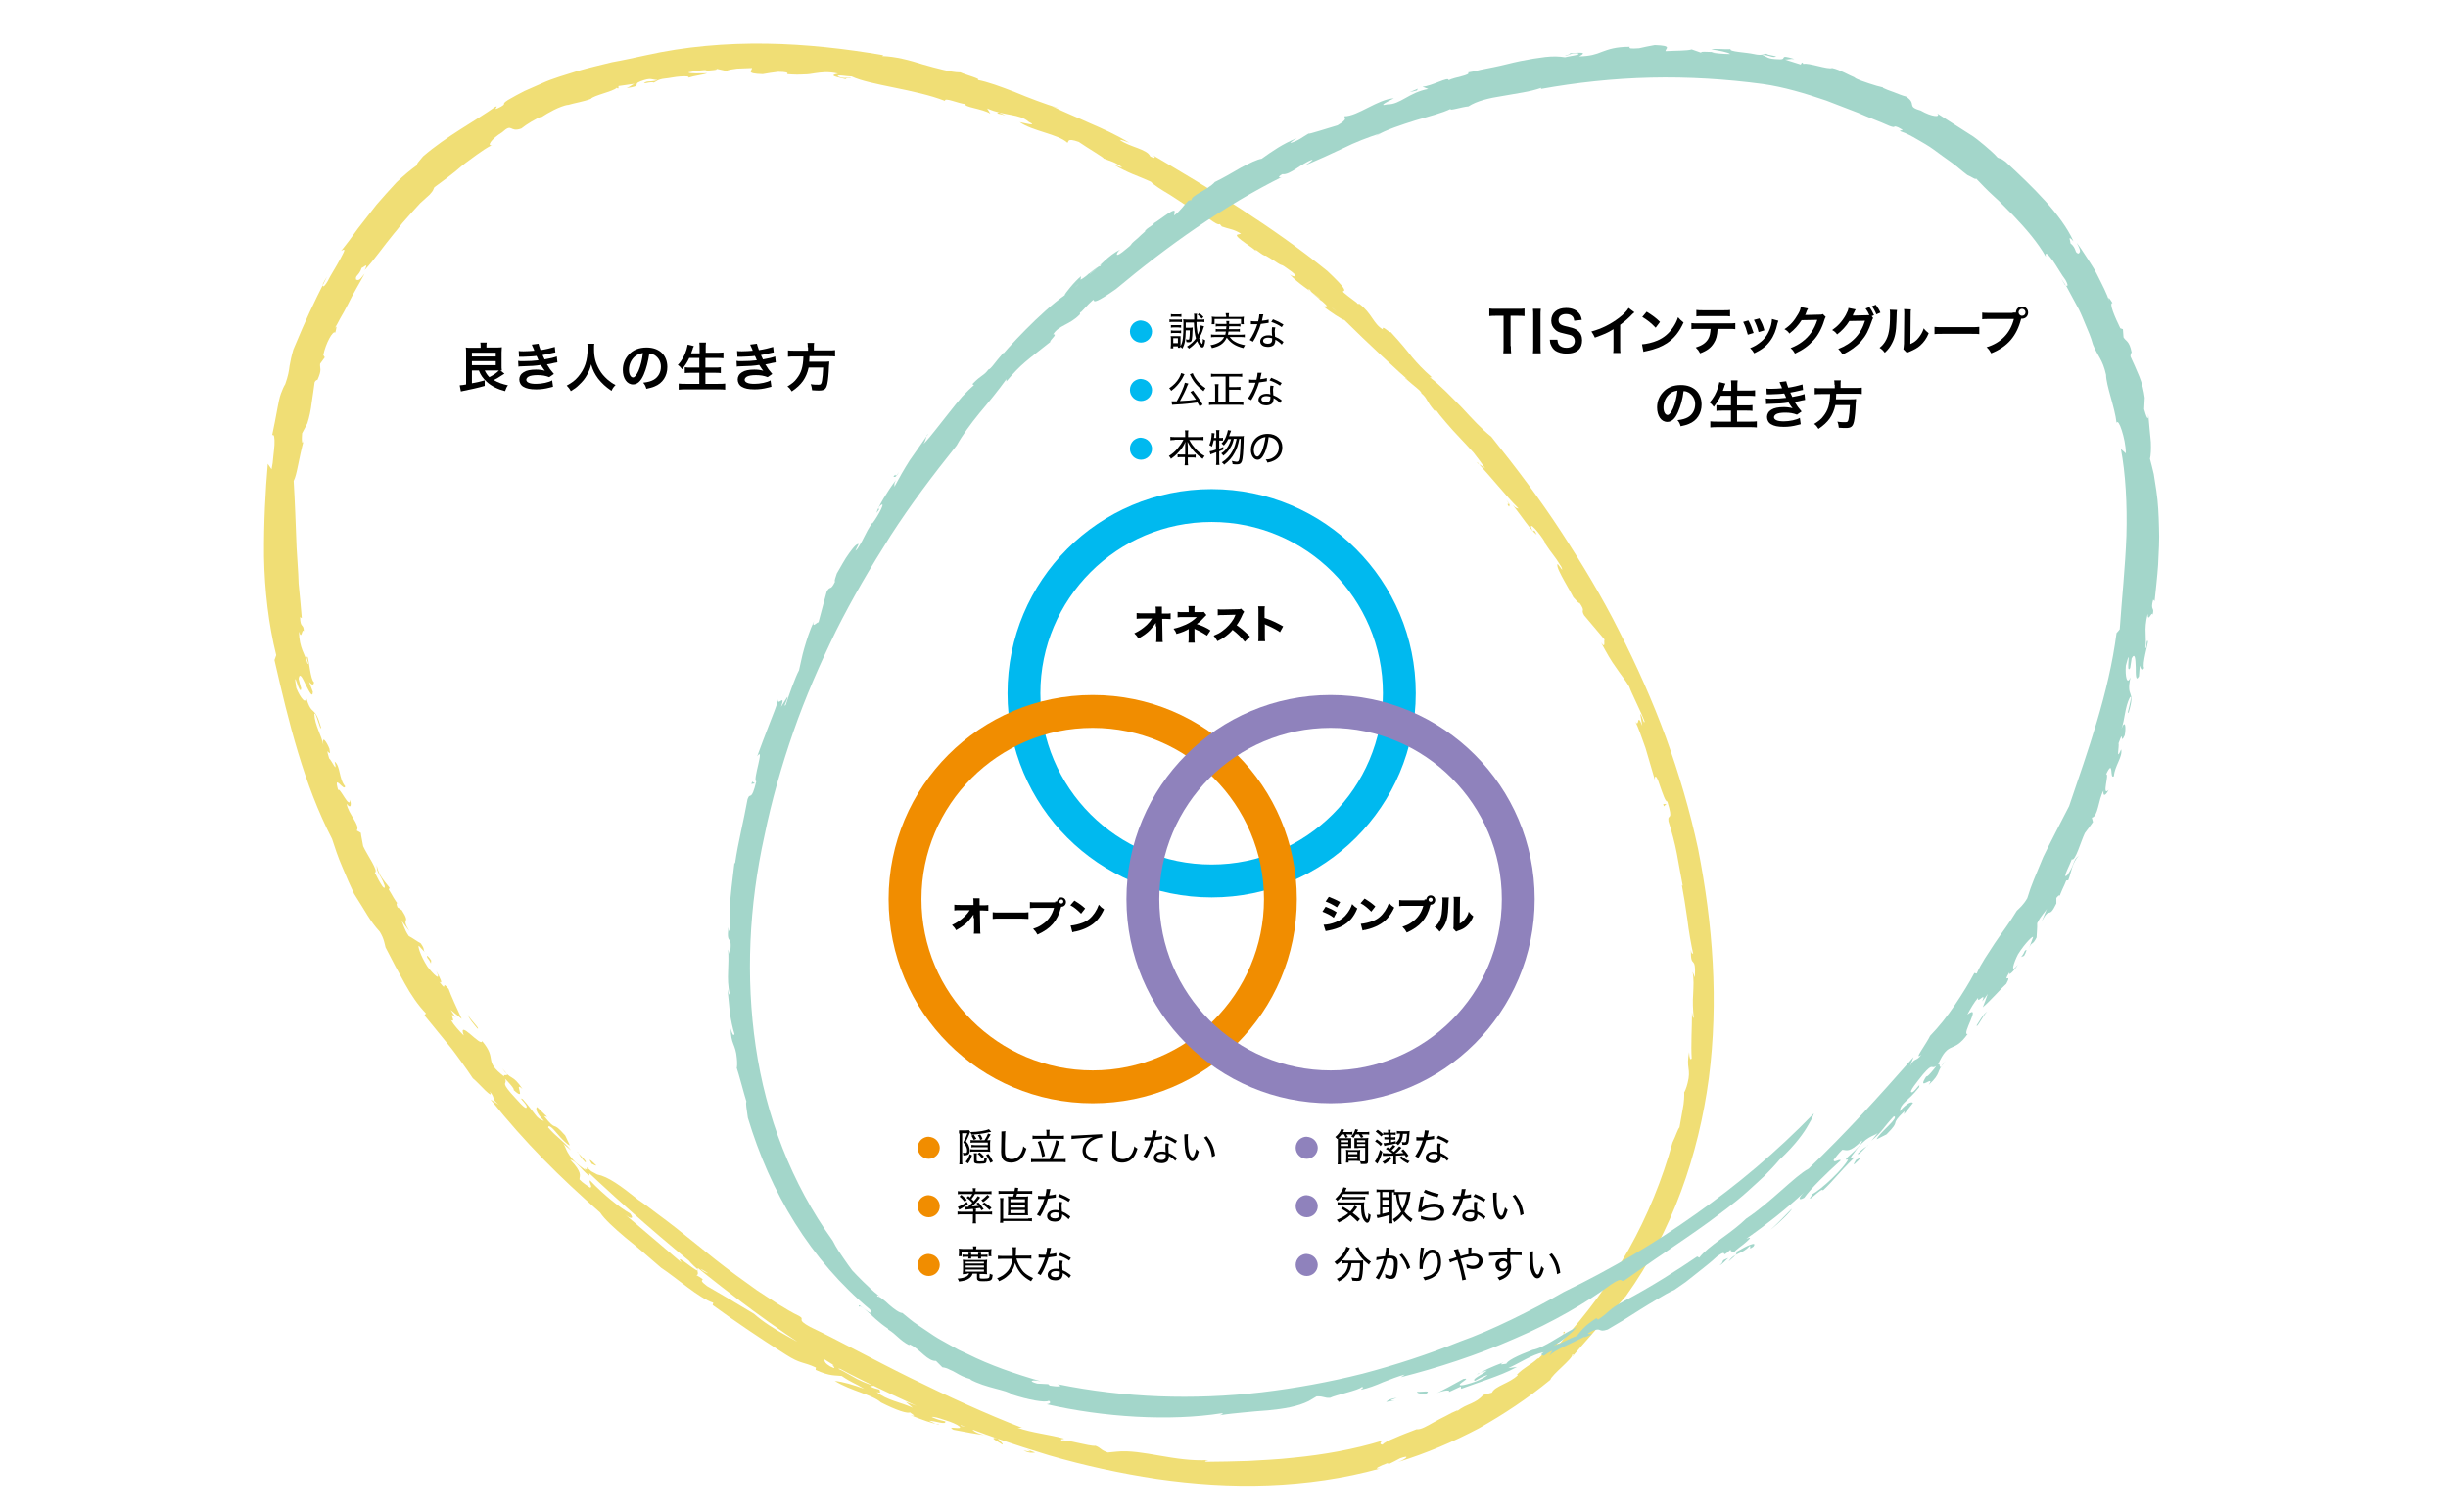 <?xml version="1.0" encoding="utf-8"?>
<!-- Generator: Adobe Illustrator 27.0.1, SVG Export Plug-In . SVG Version: 6.00 Build 0)  -->
<!DOCTYPE svg PUBLIC "-//W3C//DTD SVG 1.1//EN" "http://www.w3.org/Graphics/SVG/1.1/DTD/svg11.dtd">
<svg version="1.1" id="レイヤー_1" xmlns="http://www.w3.org/2000/svg" xmlns:xlink="http://www.w3.org/1999/xlink" x="0px"
	 y="0px" viewBox="0 0 841.9 520.1" style="enable-background:new 0 0 841.9 520.1;" xml:space="preserve">
<g>
	<path d="M162.3,127.4v4.4c1.7-0.3,3-0.6,4.4-1l0,1.9c-2.4,0.7-4.8,1.2-8.2,1.9l-0.4-2.1c1-0.1,1.3-0.1,2.2-0.3v-10.9
		c0-0.7,0-1.3-0.1-1.8c0.5,0.1,1.1,0.1,1.8,0.1h3.3v-0.5c0-0.4,0-0.8-0.1-1.3h2.2c-0.1,0.4-0.1,0.7-0.1,1.3v0.4h3.5
		c0.7,0,1.3,0,1.8-0.1c0,0.3-0.1,1.1-0.1,1.8v4.4c0,0.8,0,1.3,0.1,1.8c-0.2,0-0.3,0-0.5,0l1.4,1.1c-0.3,0.2-0.3,0.2-0.8,0.5
		c-1,0.7-1.9,1.2-2.9,1.7c1.6,0.9,3,1.4,4.9,1.8c-0.5,0.6-0.6,1-1,2c-2.4-0.6-4.7-1.7-6.3-3.2c-1.3-1.2-2.1-2.3-2.7-3.9H162.3z
		 M162.3,122.6h8.2v-1.3h-8.2V122.6z M162.3,125.6h8.2v-1.4h-8.2V125.6z M166.7,127.4c0.5,1,0.9,1.6,1.6,2.3
		c1.7-0.9,2.4-1.4,3.3-2.3c-0.5,0-0.6,0-0.8,0H166.7z"/>
	<path d="M178.4,120.7c0.5,0.1,0.9,0.1,1.7,0.1c1.4,0,2.3-0.1,3.7-0.2c-0.1-0.1-0.1-0.1-0.2-0.5c-0.5-1-0.7-1.6-0.7-1.6l2.3-0.3
		c0.1,0.5,0.3,1,0.7,2.2c1.5-0.2,3.6-0.7,4.9-1.1l0.2,1.9c-0.2,0-0.2,0-0.6,0.1c-1.2,0.3-3.2,0.7-3.8,0.8c0.3,0.7,0.4,0.9,0.7,1.5
		c1.5-0.3,2.4-0.5,2.5-0.5c1-0.3,1.2-0.3,1.7-0.5l0.2,2c-0.3,0.1-0.7,0.1-1.1,0.2c-0.7,0.2-1.3,0.3-1.8,0.4
		c-0.5,0.1-0.5,0.1-0.7,0.1c0.9,1.5,1.2,1.9,2.4,3.3l-1.6,1.1c-1.3-0.5-2.4-0.7-4.1-0.7c-1.4,0-2.4,0.2-3,0.5
		c-0.5,0.3-0.8,0.7-0.8,1.1s0.3,0.8,0.8,1c0.6,0.3,1.5,0.4,2.6,0.4c1.9,0,4.4-0.5,5.5-1.2l0.3,2.2c-0.3,0.1-0.3,0.1-1.2,0.3
		c-1.5,0.4-3,0.6-4.6,0.6c-2.1,0-3.4-0.3-4.4-0.9c-0.9-0.5-1.4-1.5-1.4-2.5c0-1,0.5-1.9,1.5-2.5c0.9-0.6,2.4-0.9,4.2-0.9
		c1.1,0,2.1,0.1,3.1,0.4c-0.3-0.3-0.6-0.8-1.4-2c-1.9,0.3-3.1,0.4-7,0.5c-0.3,0-0.4,0-0.7,0.1l-0.1-2c0.5,0.1,0.6,0.1,1.9,0.1
		c1.9,0,3.4-0.1,5.1-0.3c-0.1-0.2-0.2-0.3-0.3-0.7c-0.2-0.4-0.2-0.5-0.4-0.8c-1.4,0.2-2.7,0.2-4.8,0.3c-0.8,0-0.8,0-1.2,0
		L178.4,120.7z"/>
	<path d="M204.4,118.1c-0.1,0.3-0.1,1.2-0.1,1.9c0,2.9,0.5,4.8,1.8,7.1c0.8,1.4,1.6,2.3,2.8,3.4c1.1,0.9,1.6,1.3,2.8,1.9
		c-0.7,0.7-1,1.1-1.4,2c-2.2-1.5-3.3-2.6-4.6-4.2c-1.1-1.5-1.8-2.8-2.4-4.9c-0.3,1.4-0.7,2.3-1.4,3.6c-0.7,1.3-1.5,2.3-2.8,3.5
		c-0.9,0.9-1.5,1.3-2.8,2.1c-0.4-0.8-0.8-1.3-1.4-1.9c1.8-1,2.8-1.7,3.9-3c2.3-2.7,3.3-5.6,3.3-9.9c0-0.7,0-1-0.1-1.5H204.4z"/>
	<path d="M221.4,128.8c-1,2.3-2.2,3.4-3.7,3.4c-2.1,0-3.5-2.1-3.5-5c0-2,0.7-3.8,2-5.2c1.5-1.7,3.6-2.5,6.2-2.5
		c4.3,0,7.1,2.6,7.1,6.7c0,3.1-1.6,5.6-4.4,6.7c-0.9,0.4-1.6,0.5-2.8,0.8c-0.3-1-0.5-1.4-1.1-2.1c1.7-0.2,2.7-0.5,3.6-1
		c1.6-0.9,2.5-2.6,2.5-4.5c0-1.7-0.8-3.1-2.2-4c-0.6-0.3-1-0.5-1.8-0.5C222.9,124.3,222.3,126.7,221.4,128.8z M218.7,122.3
		c-1.5,1.1-2.4,2.9-2.4,4.9c0,1.5,0.6,2.6,1.4,2.6c0.6,0,1.2-0.8,1.9-2.3c0.7-1.6,1.3-4.1,1.5-6.1
		C220.1,121.6,219.5,121.8,218.7,122.3z"/>
	<path d="M237,123.2c-0.7,1.5-1.5,2.6-2.4,3.8c-0.5-0.7-0.9-1.1-1.5-1.5c1.4-1.4,2.4-3.3,3-5.3c0.2-0.8,0.3-1.2,0.4-1.7l2.1,0.5
		c0,0.1,0,0.1-0.2,0.5c-0.1,0.1-0.1,0.1-0.2,0.6c-0.1,0.3-0.3,0.7-0.5,1.4h2.9V120c0-0.9,0-1.5-0.1-2.2h2.3
		c-0.1,0.6-0.1,1.2-0.1,2.1v1.4h3.7c0.9,0,1.7,0,2.4-0.1v2c-0.8-0.1-1.5-0.1-2.4-0.1h-3.8v3.3h3.1c0.9,0,1.6,0,2.2-0.1v2
		c-0.6-0.1-1.4-0.1-2.2-0.1h-3.1v3.8h4.3c1,0,1.8,0,2.5-0.1v2.1c-0.8-0.1-1.5-0.1-2.4-0.1h-11c-0.9,0-1.7,0-2.6,0.1v-2.1
		c0.8,0.1,1.5,0.1,2.5,0.1h4.6v-3.8h-2.8c-0.8,0-1.6,0-2.2,0.1v-2c0.6,0.1,1.2,0.1,2.2,0.1h2.8v-3.3H237z"/>
	<path d="M253.5,120.7c0.5,0.1,0.9,0.1,1.7,0.1c1.4,0,2.3-0.1,3.7-0.2c-0.1-0.1-0.1-0.1-0.2-0.5c-0.5-1-0.7-1.6-0.7-1.6l2.3-0.3
		c0.1,0.5,0.3,1,0.7,2.2c1.5-0.2,3.6-0.7,4.9-1.1l0.2,1.9c-0.2,0-0.2,0-0.6,0.1c-1.2,0.3-3.2,0.7-3.8,0.8c0.3,0.7,0.4,0.9,0.7,1.5
		c1.5-0.3,2.4-0.5,2.5-0.5c1-0.3,1.2-0.3,1.7-0.5l0.2,2c-0.3,0.1-0.7,0.1-1.1,0.2c-0.7,0.2-1.3,0.3-1.8,0.4
		c-0.4,0.1-0.4,0.1-0.7,0.1c0.9,1.5,1.2,1.9,2.4,3.3l-1.6,1.1c-1.3-0.5-2.4-0.7-4.1-0.7c-1.4,0-2.4,0.2-3,0.5
		c-0.5,0.3-0.8,0.7-0.8,1.1s0.3,0.8,0.8,1c0.6,0.3,1.5,0.4,2.6,0.4c1.9,0,4.4-0.5,5.5-1.2l0.3,2.2c-0.3,0.1-0.3,0.1-1.2,0.3
		c-1.5,0.4-3,0.6-4.6,0.6c-2.1,0-3.4-0.3-4.4-0.9c-0.9-0.5-1.4-1.5-1.4-2.5c0-1,0.5-1.9,1.5-2.5c0.9-0.6,2.4-0.9,4.2-0.9
		c1.1,0,2.1,0.1,3.1,0.4c-0.3-0.3-0.6-0.8-1.4-2c-1.9,0.3-3.1,0.4-7,0.5c-0.3,0-0.4,0-0.7,0.1l-0.1-2c0.5,0.1,0.6,0.1,1.9,0.1
		c1.9,0,3.4-0.1,5.1-0.3c-0.1-0.2-0.2-0.3-0.3-0.7c-0.2-0.4-0.2-0.5-0.4-0.8c-1.4,0.2-2.7,0.2-4.8,0.3c-0.8,0-0.8,0-1.2,0
		L253.5,120.7z"/>
	<path d="M277.8,119.4c0-0.6,0-1.1-0.1-1.5h2.3c-0.1,0.4-0.1,0.8-0.1,1.5v1.1h5c1,0,1.7,0,2.3-0.1v2.2c-0.6-0.1-1.1-0.1-2.2-0.1
		h-6.6c-0.1,1.4-0.1,1.4-0.1,1.9h5c0.9,0,1.4,0,1.9-0.1c0,0.1,0,0.1,0,0.2c0,0.3,0,0.5-0.1,1.3c-0.1,2.7-0.3,5-0.6,6.3
		c-0.4,1.7-1,2.2-2.8,2.2c-0.6,0-1,0-2.4-0.1c-0.1-0.8-0.2-1.4-0.5-2.1c1,0.2,1.9,0.2,2.7,0.2c0.8,0,1-0.2,1.2-1.4
		c0.2-1.1,0.3-2.2,0.4-4.5h-5c-0.8,3.6-2.4,5.9-5.8,8.2c-0.5-0.8-0.8-1.2-1.5-1.7c1.6-1,2.4-1.6,3.2-2.7c1.5-1.9,2.2-3.9,2.3-7.6h-3
		c-0.9,0-1.6,0-2.3,0.1v-2.2c0.6,0.1,1.3,0.1,2.3,0.1h4.6V119.4z"/>
</g>
<g>
	<path d="M519.6,119c0,1,0,1.7,0.1,2.5H517c0.1-0.8,0.1-1.4,0.1-2.5v-10.4h-2.4c-1.1,0-1.8,0-2.5,0.1v-2.6c0.6,0.1,1.4,0.1,2.4,0.1
		h7.1c1.3,0,2,0,2.6-0.1v2.6c-0.7-0.1-1.4-0.1-2.6-0.1h-2.2V119z"/>
	<path d="M529.9,106.3c-0.1,0.7-0.1,1.3-0.1,2.5V119c0,1.1,0,1.7,0.1,2.5h-2.7c0.1-0.7,0.1-1.3,0.1-2.5v-10.3c0-1.2,0-1.7-0.1-2.5
		H529.9z"/>
	<path d="M535.6,116.8c0.1,0.9,0.2,1.2,0.5,1.7c0.5,0.7,1.5,1.1,2.6,1.1c1.8,0,2.9-0.9,2.9-2.3c0-0.8-0.3-1.4-0.9-1.8
		c-0.5-0.3-0.6-0.3-3.1-0.9c-1.4-0.3-2.1-0.6-2.7-1.2c-0.9-0.8-1.4-1.8-1.4-3.1c0-2.7,2-4.4,5.1-4.4c2.1,0,3.6,0.7,4.5,1.9
		c0.5,0.6,0.7,1.2,0.9,2.2l-2.6,0.3c-0.1-0.6-0.2-1-0.5-1.4c-0.5-0.6-1.3-0.9-2.3-0.9c-1.6,0-2.6,0.8-2.6,2.1c0,0.8,0.4,1.4,1.2,1.7
		c0.4,0.2,0.5,0.2,2.5,0.7c1.4,0.3,2.3,0.7,2.9,1.2c1,0.8,1.5,1.9,1.5,3.3c0,1.4-0.4,2.5-1.1,3.2c-1,1-2.4,1.4-4.3,1.4
		c-1.5,0-2.9-0.4-3.8-1c-0.7-0.5-1.2-1.2-1.6-2.2c-0.2-0.4-0.2-0.8-0.3-1.6L535.6,116.8z"/>
	<path d="M562.1,107.4c-0.3,0.3-0.4,0.3-0.7,0.6c-1.3,1.4-2.7,2.6-4.2,3.7v7.7c0,1,0,1.5,0.1,2h-2.5c0.1-0.5,0.1-0.9,0.1-1.9v-6.3
		c-2.1,1.3-3.1,1.7-6.4,2.9c-0.4-0.9-0.6-1.2-1.2-2.1c3.6-1,6.6-2.5,9.5-4.7c1.6-1.2,2.8-2.5,3.3-3.4L562.1,107.4z"/>
	<path d="M564.7,118.4c1.5-0.1,3.7-0.6,5.3-1.3c2.3-1,3.9-2.4,5.3-4.4c0.8-1.2,1.3-2.1,1.8-3.6c0.7,0.8,1,1.1,1.9,1.8
		c-1.5,3.3-3.2,5.4-5.7,7.1c-1.8,1.2-4.1,2.1-6.9,2.7c-0.7,0.1-0.8,0.2-1.2,0.3L564.7,118.4z M566.3,107.2c2.1,1.3,3.3,2.2,4.6,3.5
		l-1.5,2c-1.4-1.5-2.9-2.7-4.6-3.7L566.3,107.2z"/>
	<path d="M590.7,113.2c-0.1,2.1-0.5,3.6-1.3,4.8c-1,1.6-2.3,2.6-4.7,3.5c-0.5-0.9-0.7-1.2-1.5-2c2.2-0.7,3.5-1.6,4.3-3
		c0.5-0.8,0.7-2,0.8-3.4H584c-1.2,0-1.6,0-2.3,0.1v-2.1c0.7,0.1,1.1,0.1,2.3,0.1h10.5c1.2,0,1.6,0,2.3-0.1v2.1
		c-0.6-0.1-1.1-0.1-2.3-0.1H590.7z M583.5,106.6c0.7,0.1,1,0.1,2.3,0.1h6.9c1.3,0,1.7,0,2.3-0.1v2.2c-0.6-0.1-1-0.1-2.3-0.1h-7
		c-1.3,0-1.7,0-2.3,0.1V106.6z"/>
	<path d="M601.3,110.2c0.8,1.4,1.1,2.3,1.8,4.3l-2,0.6c-0.5-1.8-0.8-2.8-1.6-4.4L601.3,110.2z M611.6,110.3
		c-0.1,0.3-0.1,0.4-0.3,0.9c-0.5,2.4-1.3,4.4-2.5,6c-1.3,1.8-2.8,3-5.5,4.3c-0.5-0.8-0.7-1.1-1.4-1.8c1.3-0.5,2-0.9,3.1-1.7
		c2.1-1.5,3.3-3.4,4.1-6.2c0.2-0.9,0.3-1.5,0.3-2.1L611.6,110.3z M605.1,109.5c1,1.8,1.3,2.6,1.7,4.1l-2,0.6
		c-0.3-1.4-0.9-2.8-1.6-4.2L605.1,109.5z"/>
	<path d="M627.9,109c-0.2,0.3-0.3,0.4-0.5,1.1c-0.8,2.7-2.1,5.2-3.7,6.9c-1.7,1.9-3.6,3.3-6.4,4.6c-0.5-0.9-0.7-1.2-1.5-1.9
		c1.8-0.7,2.8-1.3,3.9-2.1c2.6-1.9,4.3-4.4,5.3-7.6l-5.4,0.1c-1.1,1.7-2.5,3.3-4.2,4.6c-0.5-0.7-0.8-1-1.7-1.5
		c2.1-1.4,3.3-2.8,4.7-5.2c0.6-1,0.8-1.7,0.9-2.4l2.5,0.5c-0.1,0.2-0.1,0.2-0.3,0.6c-0.1,0.1-0.1,0.1-0.2,0.5
		c-0.1,0.1-0.1,0.1-0.2,0.5c-0.1,0.3-0.1,0.3-0.3,0.6c0.2,0,0.5,0,0.9,0l3.9-0.1c0.7,0,0.9,0,1.3-0.2L627.9,109z"/>
	<path d="M644.2,109.4c-0.2,0.2-0.3,0.5-0.5,1.1c-1.1,3.2-1.9,4.8-3.6,6.8c-1.6,1.8-3.8,3.4-6.4,4.6c-0.5-0.8-0.8-1.2-1.5-1.9
		c4.7-1.8,7.8-5,9.2-9.7l-5.4,0.1c-1,1.7-2.7,3.5-4.2,4.6c-0.5-0.7-0.8-1-1.7-1.5c1.9-1.3,3.4-2.9,4.7-5.2c0.5-1,0.9-1.8,0.9-2.4
		l2.5,0.5c-0.1,0.2-0.1,0.2-0.3,0.5c-0.1,0.3-0.3,0.7-0.5,1c-0.1,0.2-0.1,0.2-0.1,0.3l-0.1,0.3c0.2,0,0.5,0,0.9,0l3.9-0.1
		c0.5,0,0.8,0,0.9,0c-0.4-0.9-0.7-1.5-1.3-2.3l1.3-0.5c0.7,0.9,1.1,1.7,1.6,2.8l-0.8,0.3L644.2,109.4z M645.3,108.1
		c-0.4-1.1-1-2-1.5-2.8l1.3-0.5c0.7,1,1.2,1.7,1.6,2.7L645.3,108.1z"/>
	<path d="M652.4,106.6c-0.1,0.5-0.1,0.5-0.2,4c-0.1,3.5-0.5,5.5-1.5,7.4c-0.6,1.2-1.3,2.2-2.5,3.3c-0.7-0.9-1-1.2-1.8-1.7
		c0.9-0.7,1.3-1.2,1.9-2.1c1.3-2.1,1.7-4.4,1.7-9.4c0-1,0-1.2-0.1-1.6L652.4,106.6z M657.2,106.4c-0.1,0.5-0.1,0.8-0.1,1.7
		l-0.1,10.2c1.3-0.6,2-1.1,2.8-2.1c0.8-1,1.4-2,1.8-3.3c0.6,0.8,0.9,1,1.7,1.7c-0.7,1.8-1.7,3.1-2.9,4.2c-1,0.9-2,1.4-3.8,2.2
		c-0.4,0.1-0.5,0.2-0.8,0.3l-1.2-1.2c0.1-0.5,0.1-0.9,0.2-1.9l0.1-10.2v-0.5c0-0.5,0-0.8-0.1-1.2L657.2,106.4z"/>
	<path d="M665.3,112.4c0.8,0.1,1.1,0.1,2.9,0.1h9.6c1.8,0,2.1,0,2.9-0.1v2.5c-0.7-0.1-0.9-0.1-2.9-0.1h-9.6c-2,0-2.2,0-2.9,0.1
		V112.4z"/>
	<path d="M692.2,107.5c0.5,0,0.8,0,1.1,0c0-1.2,0.9-2.1,2.1-2.1s2.1,0.9,2.1,2.1c0,1.2-0.9,2.1-2.1,2.1c-0.1,0-0.2,0-0.3,0
		c-1.5,5.9-4.6,9.6-10.3,11.9c-0.5-0.9-0.8-1.4-1.6-2.1c5-1.5,8.2-4.9,9.4-9.7h-8.6c-1.3,0-1.7,0-2.3,0.1v-2.3
		c0.6,0.1,1.1,0.1,2.3,0.1H692.2z M694.2,107.4c0,0.6,0.5,1.2,1.2,1.2c0.7,0,1.2-0.5,1.2-1.2c0-0.6-0.5-1.2-1.2-1.2
		C694.7,106.2,694.2,106.8,694.2,107.4z"/>
	<path d="M577.1,141.7c-1,2.3-2.2,3.4-3.7,3.4c-2.1,0-3.5-2.1-3.5-5c0-2,0.7-3.8,2-5.2c1.5-1.7,3.6-2.5,6.2-2.5
		c4.3,0,7.1,2.6,7.1,6.7c0,3.1-1.6,5.6-4.4,6.7c-0.9,0.4-1.6,0.5-2.8,0.8c-0.3-1-0.5-1.4-1.1-2.1c1.7-0.2,2.7-0.5,3.6-1
		c1.6-0.9,2.5-2.6,2.5-4.5c0-1.7-0.8-3.1-2.2-4c-0.6-0.3-1-0.5-1.8-0.5C578.7,137.2,578,139.6,577.1,141.7z M574.5,135.2
		c-1.5,1.1-2.4,2.9-2.4,4.9c0,1.5,0.6,2.6,1.4,2.6c0.6,0,1.2-0.8,1.9-2.3c0.7-1.6,1.3-4.1,1.5-6.1
		C575.9,134.5,575.2,134.7,574.5,135.2z"/>
	<path d="M591.8,136.1c-0.7,1.5-1.5,2.6-2.4,3.8c-0.5-0.7-0.9-1.1-1.5-1.5c1.4-1.4,2.4-3.3,3-5.3c0.2-0.8,0.3-1.2,0.4-1.7l2.1,0.5
		c0,0.1,0,0.1-0.2,0.5c-0.1,0.1-0.1,0.1-0.2,0.6c-0.1,0.3-0.3,0.7-0.5,1.4h2.9v-1.4c0-0.9,0-1.5-0.1-2.2h2.3
		c-0.1,0.6-0.1,1.2-0.1,2.1v1.4h3.7c0.9,0,1.7,0,2.4-0.1v2c-0.8-0.1-1.5-0.1-2.4-0.1h-3.8v3.3h3.1c0.9,0,1.6,0,2.2-0.1v2
		c-0.6-0.1-1.4-0.1-2.2-0.1h-3.1v3.8h4.3c1,0,1.8,0,2.5-0.1v2.1c-0.8-0.1-1.5-0.1-2.4-0.1h-11c-0.9,0-1.7,0-2.6,0.1v-2.1
		c0.8,0.1,1.5,0.1,2.5,0.1h4.6v-3.8h-2.8c-0.8,0-1.6,0-2.2,0.1v-2c0.6,0.1,1.2,0.1,2.2,0.1h2.8v-3.3H591.8z"/>
	<path d="M607.5,133.6c0.5,0.1,0.9,0.1,1.7,0.1c1.4,0,2.3-0.1,3.7-0.2c-0.1-0.1-0.1-0.1-0.2-0.5c-0.5-1-0.7-1.6-0.7-1.6l2.3-0.3
		c0.1,0.5,0.3,1,0.7,2.2c1.5-0.2,3.6-0.7,4.9-1.1l0.2,1.9c-0.2,0-0.2,0-0.6,0.1c-1.2,0.3-3.2,0.7-3.8,0.8c0.3,0.7,0.4,0.9,0.7,1.5
		c1.5-0.3,2.4-0.5,2.5-0.5c1-0.3,1.2-0.3,1.7-0.5l0.2,2c-0.3,0.1-0.7,0.1-1.1,0.2c-0.7,0.2-1.3,0.3-1.8,0.4
		c-0.5,0.1-0.5,0.1-0.7,0.1c0.9,1.5,1.2,1.9,2.4,3.3l-1.6,1.1c-1.3-0.5-2.4-0.7-4.1-0.7c-1.4,0-2.4,0.2-3,0.5
		c-0.5,0.3-0.8,0.7-0.8,1.1s0.3,0.8,0.8,1c0.6,0.3,1.5,0.4,2.6,0.4c1.9,0,4.4-0.5,5.5-1.2l0.3,2.2c-0.3,0.1-0.3,0.1-1.2,0.3
		c-1.5,0.4-3,0.6-4.6,0.6c-2.1,0-3.4-0.3-4.4-0.9c-0.9-0.5-1.4-1.5-1.4-2.5c0-1,0.5-1.9,1.5-2.5c0.9-0.6,2.4-0.9,4.2-0.9
		c1.1,0,2.1,0.1,3.1,0.4c-0.3-0.3-0.6-0.8-1.4-2c-1.9,0.3-3.1,0.4-7,0.5c-0.3,0-0.4,0-0.7,0.1l-0.1-2c0.5,0.1,0.6,0.1,1.9,0.1
		c1.9,0,3.4-0.1,5.1-0.3c-0.1-0.2-0.2-0.3-0.3-0.7c-0.2-0.4-0.2-0.5-0.4-0.8c-1.4,0.2-2.7,0.2-4.8,0.3c-0.8,0-0.8,0-1.2,0
		L607.5,133.6z"/>
	<path d="M630.9,132.3c0-0.6,0-1.1-0.1-1.5h2.3c-0.1,0.4-0.1,0.8-0.1,1.5v1.1h5c1,0,1.7,0,2.3-0.1v2.2c-0.6-0.1-1.1-0.1-2.2-0.1
		h-6.6c-0.1,1.4-0.1,1.4-0.1,1.9h5c0.9,0,1.4,0,1.9-0.1c0,0.1,0,0.1,0,0.2c0,0.3,0,0.5-0.1,1.3c-0.1,2.7-0.3,5-0.6,6.3
		c-0.4,1.7-1,2.2-2.8,2.2c-0.6,0-1,0-2.4-0.1c-0.1-0.8-0.2-1.4-0.5-2.1c1,0.2,1.9,0.2,2.7,0.2c0.8,0,1-0.2,1.2-1.4
		c0.2-1.1,0.3-2.2,0.4-4.5h-5c-0.8,3.6-2.4,5.9-5.8,8.2c-0.5-0.8-0.8-1.2-1.5-1.7c1.6-1,2.4-1.6,3.2-2.7c1.5-1.9,2.2-3.9,2.3-7.6h-3
		c-0.9,0-1.6,0-2.3,0.1v-2.2c0.6,0.1,1.3,0.1,2.3,0.1h4.6V132.3z"/>
</g>
<g>
	<path d="M455.9,311.8c1.5,0.6,2.6,1.1,3.8,1.9l-1,1.9c-1.1-0.9-2.4-1.5-3.9-2.1L455.9,311.8z M455.2,318c1.3,0,2.7-0.3,4.2-0.9
		c1.7-0.7,2.9-1.6,4-3.1c0.7-1,1.2-1.8,1.6-3.1c0.8,0.8,1,1,1.8,1.5c-0.7,1.7-1.3,2.6-2.1,3.6c-1.9,2.1-4.2,3.3-7.8,4
		c-0.4,0.1-0.7,0.1-1,0.2L455.2,318z M457,308.4c1.5,0.6,2.7,1.1,3.9,1.8l-1.1,1.8c-1.4-0.9-2.6-1.5-3.9-2L457,308.4z"/>
	<path d="M469.3,309c1.8,1.1,2.6,1.7,3.7,2.7l-1.4,1.8c-1.2-1.2-2.3-2.2-3.7-2.9L469.3,309z M468,317.7c1.3-0.1,2.9-0.5,4.2-1
		c1.8-0.7,3-1.8,4.1-3.4c0.6-0.9,1-1.7,1.4-2.8c0.7,0.8,0.9,1,1.8,1.6c-1.4,3-3,4.8-5.5,6.1c-1.1,0.6-2.7,1.2-4.1,1.5
		c-0.3,0.1-0.3,0.1-0.6,0.1c-0.3,0.1-0.4,0.1-0.7,0.2L468,317.7z"/>
	<path d="M489.9,309.3c0.2,0,0.3,0,0.6,0c0.1-0.8,0.7-1.4,1.5-1.4c0.9,0,1.6,0.7,1.6,1.6s-0.7,1.6-1.5,1.6c0,0,0,0-0.1,0l-0.1,0.2
		c-0.6,2.4-1.5,4.2-2.8,5.7c-1.3,1.5-2.9,2.6-5.3,3.7c-0.5-0.9-0.7-1.2-1.5-2c1.2-0.4,2-0.7,3-1.4c2.2-1.4,3.5-3.3,4.2-5.8h-6.1
		c-1.1,0-1.6,0-2.2,0.1v-2.1c0.6,0.1,1,0.1,2.2,0.1H489.9z M491.3,309.4c0,0.4,0.3,0.7,0.7,0.7s0.7-0.3,0.7-0.7
		c0-0.4-0.3-0.7-0.7-0.7S491.3,309,491.3,309.4z"/>
	<path d="M498.3,308.6c-0.1,0.4-0.1,0.4-0.2,3.2c-0.1,2.9-0.4,4.4-1.1,5.9c-0.5,1-1,1.8-1.9,2.7c-0.7-0.9-0.9-1.1-1.7-1.6
		c1.1-1,1.7-1.8,2.1-3.2c0.3-0.9,0.4-1.7,0.5-3.2c0-0.7,0.1-1.6,0.1-2.4c0-0.8,0-1-0.1-1.4L498.3,308.6z M502.2,308.4
		c-0.1,0.6-0.1,0.7-0.1,1.7l-0.1,7.5c0.9-0.5,1.4-0.9,1.9-1.6c0.6-0.7,1-1.5,1.2-2.5c0.6,0.7,0.8,1,1.6,1.6
		c-0.6,1.5-1.3,2.5-2.3,3.4c-0.8,0.7-1.5,1.1-3,1.6c-0.4,0.1-0.5,0.2-0.6,0.3l-1-1.1c0.1-0.4,0.1-0.7,0.1-1.3l0.1-7.9
		c0-0.1,0-0.3,0-0.4c0-0.6,0-0.9-0.1-1.3L502.2,308.4z"/>
</g>
<g>
	<path d="M334.8,315.7c0-0.1,0-0.5,0-1.2c-0.6,0.9-1.2,1.6-1.9,2.4c-1.2,1.2-2.2,1.9-4.1,3c-0.4-0.8-0.7-1.1-1.4-1.8
		c1.7-0.8,3-1.7,4.3-2.9c0.8-0.8,1.3-1.4,1.8-2.2l-3.3,0c-1.1,0-1.4,0-2,0.1v-2c0.7,0.1,1,0.1,2,0.1l4.6,0l0-0.7
		c0-1.1,0-1.1-0.1-1.6h2.2c0,0.4,0,0.7,0,1.1c0,0.1,0,0.3,0,0.5l0,0.8h1c1.2,0,1.4,0,2-0.1v2c-0.5,0-1.1-0.1-1.9-0.1h-1l0.1,6.1
		c0,1.1,0,1.5,0.1,1.9h-2.3c0.1-0.4,0.1-0.9,0.1-1.6c0-0.1,0-0.2,0-0.3l0-3.3V315.7z"/>
	<path d="M341.4,313.7c0.6,0.1,1.1,0.1,2.6,0.1h7.1c1.4,0,1.9,0,2.6-0.1v2.3c-0.6,0-1.5-0.1-2.6-0.1H344c-1.2,0-2,0-2.6,0.1V313.7z"
		/>
	<path d="M362.9,310c0.2,0,0.3,0,0.6,0c0.1-0.8,0.7-1.4,1.5-1.4c0.9,0,1.6,0.7,1.6,1.6s-0.7,1.6-1.5,1.6c0,0,0,0-0.1,0l-0.1,0.2
		c-0.6,2.4-1.5,4.2-2.8,5.7c-1.3,1.5-2.9,2.6-5.3,3.7c-0.5-0.9-0.7-1.2-1.5-2c1.2-0.4,2-0.7,3-1.4c2.2-1.4,3.5-3.3,4.2-5.8h-6.1
		c-1.1,0-1.6,0-2.2,0.1v-2.1c0.6,0.1,1,0.1,2.2,0.1H362.9z M364.3,310c0,0.4,0.3,0.7,0.7,0.7c0.4,0,0.7-0.3,0.7-0.7
		c0-0.4-0.3-0.7-0.7-0.7C364.6,309.4,364.3,309.7,364.3,310z"/>
	<path d="M369.5,309.7c1.8,1.1,2.6,1.7,3.7,2.7l-1.4,1.8c-1.2-1.2-2.3-2.2-3.7-2.9L369.5,309.7z M368.2,318.3c1.3-0.1,2.9-0.5,4.2-1
		c1.8-0.7,3-1.8,4.1-3.4c0.6-0.9,1-1.7,1.4-2.8c0.7,0.8,0.9,1,1.8,1.6c-1.4,3-3,4.8-5.5,6.1c-1.1,0.6-2.7,1.2-4.1,1.5
		c-0.4,0.1-0.4,0.1-0.6,0.1c-0.3,0.1-0.4,0.1-0.7,0.2L368.2,318.3z"/>
</g>
<g>
	<path d="M397.5,215.4c0-0.1,0-0.5,0-1.2c-0.6,0.9-1.2,1.6-1.9,2.4c-1.2,1.2-2.2,1.9-4.1,3c-0.4-0.8-0.7-1.1-1.4-1.8
		c1.7-0.8,3-1.7,4.3-2.9c0.8-0.8,1.3-1.4,1.8-2.2l-3.3,0c-1.1,0-1.4,0-2,0.1v-2c0.7,0.1,1,0.1,2,0.1l4.6,0l0-0.7
		c0-1.1,0-1.1-0.1-1.6h2.2c0,0.4,0,0.7,0,1.1c0,0.1,0,0.3,0,0.5l0,0.8h1c1.2,0,1.4,0,2-0.1v2c-0.5,0-1.1-0.1-1.9-0.1h-1l0.1,6.1
		c0,1.1,0,1.5,0.1,1.9h-2.3c0.1-0.4,0.1-0.9,0.1-1.6c0-0.1,0-0.2,0-0.3l0-3.3V215.4z"/>
	<path d="M410.8,219.2c0,0.9,0,1.3,0.1,1.8h-2.2c0.1-0.5,0.1-0.9,0.1-1.8v-2.9c-0.7,0.5-2.3,1.2-4.2,1.7c-0.3-0.9-0.5-1.1-1-1.8
		c1.5-0.3,2.8-0.8,4.2-1.4c1.5-0.7,2.7-1.5,3.8-2.6l-4.7,0c-0.9,0-1.4,0-1.9,0.1v-1.9c0.6,0.1,1,0.1,2,0.1h1.8v-0.6
		c0-0.7,0-1.1-0.1-1.5h2.2c-0.1,0.4-0.1,0.9-0.1,1.4v0.7h2.3c0.4,0,0.7,0,0.9-0.1l0.9,1.1c-0.2,0.2-0.2,0.2-0.6,0.6
		c-0.8,0.9-1.7,1.8-2.7,2.5c1.9,0.6,3.6,1.4,4.7,2.2l-1.2,1.8c-1.3-0.9-2.6-1.6-4-2.2c-0.2-0.1-0.2-0.1-0.3-0.2V219.2z"/>
	<path d="M428.1,220.7c-1.2-1.5-2.6-2.9-4.2-4.1c-1.2,1.5-3.1,2.9-5.2,3.9c-0.5-0.9-0.7-1.1-1.3-1.9c1.2-0.5,2.1-0.9,3.1-1.7
		c1.5-1.1,2.8-2.5,3.7-4c0.2-0.3,0.4-0.8,0.7-1.5l-4.1,0.1c-1.2,0-1.4,0-2,0.1l0-2.1c0.4,0.1,0.8,0.1,1.7,0.1c0.1,0,0.2,0,0.3,0
		l4.8-0.1c0.8,0,0.8,0,1.2-0.2l1.1,1.1c-0.2,0.2-0.3,0.4-0.5,0.8c-0.7,1.6-1.3,2.7-2.1,3.8c1.8,1.3,2.2,1.6,4.6,3.9L428.1,220.7z"/>
	<path d="M432.7,220.7c0.1-0.5,0.1-1,0.1-2v-8.3c0-1,0-1.4-0.1-1.9h2.3c-0.1,0.5-0.1,0.9-0.1,1.9v2.1c2.2,0.7,4.1,1.6,6.4,2.9
		l-1.1,2c-1.2-0.9-3.1-1.8-4.7-2.5c-0.3-0.1-0.3-0.1-0.5-0.3v4c0,0.9,0,1.4,0.1,1.9H432.7z"/>
</g>
<path style="fill:#00B9EF;" d="M416.7,179.5c32.5,0,58.9,26.4,58.9,58.9s-26.4,58.9-58.9,58.9s-58.9-26.4-58.9-58.9S384.2,179.5,416.7,179.5
	 M416.7,168.2c-38.8,0-70.2,31.4-70.2,70.2c0,38.8,31.4,70.2,70.2,70.2c38.8,0,70.2-31.4,70.2-70.2
	C486.9,199.7,455.5,168.2,416.7,168.2L416.7,168.2z"/>
<path style="fill:#F18D00;" d="M375.8,250.3c32.5,0,58.9,26.4,58.9,58.9s-26.4,58.9-58.9,58.9s-58.9-26.4-58.9-58.9S343.3,250.3,375.8,250.3
	 M375.8,239c-38.8,0-70.2,31.4-70.2,70.2c0,38.8,31.4,70.2,70.2,70.2c38.8,0,70.2-31.4,70.2-70.2C446,270.4,414.6,239,375.8,239
	L375.8,239z"/>
<path style="fill:#8F82BC;" d="M457.6,250.3c32.5,0,58.9,26.4,58.9,58.9s-26.4,58.9-58.9,58.9s-58.9-26.4-58.9-58.9S425.1,250.3,457.6,250.3
	 M457.6,239c-38.8,0-70.2,31.4-70.2,70.2c0,38.8,31.4,70.2,70.2,70.2c38.8,0,70.2-31.4,70.2-70.2C527.8,270.4,496.3,239,457.6,239
	L457.6,239z"/>
<g>
	<path style="fill:#00B9EF;" d="M395.2,111.5c0.6,0.7,1,1.6,1,2.5c0,2.1-1.7,3.8-3.8,3.8c-2.1,0-3.8-1.7-3.8-3.8c0-1.1,0.4-2,1.2-2.8
		c0.7-0.6,1.6-1,2.5-1C393.5,110.3,394.5,110.7,395.2,111.5z"/>
	<path style="fill:#00B9EF;" d="M395.2,131.6c0.6,0.7,1,1.6,1,2.5c0,2.1-1.7,3.8-3.8,3.8c-2.1,0-3.8-1.7-3.8-3.8c0-1.1,0.4-2,1.2-2.8
		c0.7-0.6,1.6-1,2.5-1C393.5,130.4,394.5,130.8,395.2,131.6z"/>
	<path style="fill:#00B9EF;" d="M395.2,151.8c0.6,0.7,1,1.6,1,2.5c0,2.1-1.7,3.8-3.8,3.8c-2.1,0-3.8-1.7-3.8-3.8c0-1.1,0.4-2,1.2-2.8
		c0.7-0.6,1.6-1,2.5-1C393.5,150.6,394.5,151,395.2,151.8z"/>
</g>
<g>
	<path style="fill:#F18D00;" d="M322.2,392.2c0.6,0.7,1,1.6,1,2.5c0,2.1-1.7,3.8-3.8,3.8c-2.1,0-3.8-1.7-3.8-3.8c0-1.1,0.4-2,1.2-2.8
		c0.7-0.6,1.6-1,2.5-1C320.5,391,321.5,391.4,322.2,392.2z"/>
	<path style="fill:#F18D00;" d="M322.2,412.3c0.6,0.7,1,1.6,1,2.5c0,2.1-1.7,3.8-3.8,3.8c-2.1,0-3.8-1.7-3.8-3.8c0-1.1,0.4-2,1.2-2.8
		c0.7-0.6,1.6-1,2.5-1C320.5,411.1,321.5,411.5,322.2,412.3z"/>
	<path style="fill:#F18D00;" d="M322.2,432.5c0.6,0.7,1,1.6,1,2.5c0,2.1-1.7,3.8-3.8,3.8c-2.1,0-3.8-1.7-3.8-3.8c0-1.1,0.4-2,1.2-2.8
		c0.7-0.6,1.6-1,2.5-1C320.5,431.3,321.5,431.7,322.2,432.5z"/>
</g>
<g>
	<path style="fill:#8F82BC;" d="M452.2,392.2c0.6,0.7,1,1.6,1,2.5c0,2.1-1.7,3.8-3.8,3.8c-2.1,0-3.8-1.7-3.8-3.8c0-1.1,0.4-2,1.2-2.8
		c0.7-0.6,1.6-1,2.5-1C450.5,391,451.5,391.4,452.2,392.2z"/>
	<path style="fill:#8F82BC;" d="M452.2,412.3c0.6,0.7,1,1.6,1,2.5c0,2.1-1.7,3.8-3.8,3.8c-2.1,0-3.8-1.7-3.8-3.8c0-1.1,0.4-2,1.2-2.8
		c0.7-0.6,1.6-1,2.5-1C450.5,411.1,451.5,411.5,452.2,412.3z"/>
	<path style="fill:#8F82BC;" d="M452.2,432.5c0.6,0.7,1,1.6,1,2.5c0,2.1-1.7,3.8-3.8,3.8c-2.1,0-3.8-1.7-3.8-3.8c0-1.1,0.4-2,1.2-2.8
		c0.7-0.6,1.6-1,2.5-1C450.5,431.3,451.5,431.7,452.2,432.5z"/>
</g>
<g>
	<path d="M402.2,109.8c0.3,0.1,0.6,0.1,1.1,0.1h2.1c0.5,0,0.7,0,1.1-0.1v1c-0.3,0-0.5-0.1-1-0.1h-2.2c-0.5,0-0.8,0-1.1,0.1V109.8z
		 M414.1,112.2c-0.1,0.2-0.1,0.2-0.3,0.8c-0.4,1.4-0.9,2.4-1.4,3.3c0.2,0.6,0.4,1,0.6,1.5c0.2,0.3,0.3,0.5,0.4,0.5
		c0.1-0.1,0.1-0.1,0.2-0.5c0.1-0.3,0.1-0.8,0.1-1.3c0.3,0.3,0.5,0.4,0.8,0.5c-0.2,1.8-0.5,2.5-1,2.5c-0.6,0-1.2-0.8-1.8-2.2
		c-0.8,1-1.5,1.7-2.8,2.6c-0.2-0.3-0.4-0.5-0.7-0.7c1.4-0.9,2.3-1.7,3.1-2.8c-0.4-1.4-0.6-3-0.7-5.5h-2.8v0.8c0,0.4,0,0.6,0,1h1.3
		c0.5,0,0.8,0,1.1-0.1c0,0.2,0,0.2-0.1,1.3c0,1-0.1,2.3-0.2,2.8c-0.1,0.8-0.4,1-1.2,1c-0.1,0-0.4,0-0.7-0.1c0-0.4,0-0.5-0.2-0.9
		c0.4,0.1,0.6,0.1,0.8,0.1c0.3,0,0.4-0.1,0.4-0.3c0.1-0.5,0.2-1.6,0.2-2.9h-1.4c-0.1,3.4-0.3,4.8-1.2,6.3c-0.2-0.3-0.4-0.5-0.7-0.7
		c0,0.1,0,0.1,0,0.4h-0.8v-0.5h-1.6v0.7h-0.9c0-0.4,0.1-0.9,0.1-1.3v-1.8c0-0.4,0-0.7-0.1-1.1c0.2,0,0.4,0,0.9,0h1.7
		c0.5,0,0.6,0,0.8,0c0,0.2,0,0.4,0,1v2c0,0.2,0,0.3,0,0.4c0.8-1.4,1-3.1,1-7.6c0-0.8,0-1.1-0.1-1.6c0.3,0,0.8,0.1,1.3,0.1h2.5
		c0-1.7,0-1.7-0.1-2h1.1c-0.1,0.3-0.1,0.6-0.1,0.9c0,0.1,0,0.2,0,0.5c0,0.1,0,0.3,0,0.6h1.4c0.6,0,1,0,1.2-0.1v1
		c-0.4-0.1-0.8-0.1-1.4-0.1h-1.3c0,1.3,0,1.4,0.1,2.1c0.1,0.8,0.2,1.7,0.3,2.3c0.4-0.7,0.7-1.6,0.9-2.4c0.1-0.3,0.1-0.3,0.1-0.8
		L414.1,112.2z M402.7,111.8c0.3,0,0.4,0,0.9,0h1.7c0.4,0,0.6,0,0.9,0v0.9c-0.3,0-0.5-0.1-0.9-0.1h-1.7c-0.4,0-0.6,0-0.9,0.1V111.8z
		 M402.7,113.6c0.3,0,0.5,0.1,0.9,0.1h1.7c0.4,0,0.6,0,0.9-0.1v1c-0.2,0-0.5-0.1-0.9-0.1h-1.7c-0.4,0-0.6,0-0.9,0.1V113.6z
		 M402.7,108c0.3,0.1,0.5,0.1,1,0.1h1.6c0.5,0,0.7,0,1-0.1v1c-0.3,0-0.6-0.1-1-0.1h-1.6c-0.4,0-0.7,0-1,0.1V108z M403.5,118h1.6
		v-1.7h-1.6V118z M413.3,109.6c-0.5-0.6-0.7-0.8-1.4-1.4l0.6-0.5c0.6,0.5,0.8,0.7,1.4,1.3L413.3,109.6z"/>
	<path d="M422.9,115.9c0.6,0.7,1,1.2,1.8,1.6c1,0.6,2,0.9,3.5,1.2c-0.2,0.3-0.4,0.6-0.6,1c-2.8-0.7-4.4-1.8-5.7-3.6
		c-0.5,1-1.1,1.8-2,2.4c-0.9,0.6-1.8,0.9-3.1,1.2c-0.2-0.4-0.2-0.6-0.5-1c1.3-0.2,2-0.5,2.8-0.9c0.9-0.5,1.5-1.1,1.9-1.9h-3.2
		c-0.5,0-0.9,0-1.3,0.1v-1c0.3,0.1,0.7,0.1,1.3,0.1h3.6c0.1-0.4,0.1-0.6,0.2-1.1h-2.3c-0.6,0-0.8,0-1.2,0.1v-1
		c0.3,0.1,0.6,0.1,1.2,0.1h2.4c0-0.5,0-0.6,0.1-1h-2.4c-0.6,0-0.9,0-1.3,0.1v-1c0.3,0.1,0.7,0.1,1.3,0.1h2.4c0-0.5,0-0.7-0.1-1h1.1
		c-0.1,0.2-0.1,0.4-0.1,1h2.6c0.6,0,0.9,0,1.3-0.1v1c-0.4-0.1-0.7-0.1-1.3-0.1h-2.6c0,0.5,0,0.8-0.1,1h2.6c0.6,0,0.8,0,1.2-0.1v1
		c-0.3-0.1-0.6-0.1-1.2-0.1h-2.7c-0.1,0.5-0.1,0.7-0.2,1.1h4.5c0.6,0,0.9,0,1.3-0.1v1c-0.4-0.1-0.8-0.1-1.3-0.1H422.9z M421.6,108.5
		c0-0.3,0-0.5-0.1-0.8h1.2c-0.1,0.3-0.1,0.5-0.1,0.8v0.5h3.8c0.6,0,0.9,0,1.4-0.1c0,0.3-0.1,0.6-0.1,0.9v0.8c0,0.4,0,0.7,0.1,0.9h-1
		v-1.8h-9.1v1.8h-1c0-0.3,0.1-0.5,0.1-0.9v-0.8c0-0.4,0-0.6-0.1-0.9c0.4,0,0.8,0.1,1.4,0.1h3.6V108.5z"/>
	<path d="M434.5,108.1c-0.1,0.2-0.1,0.3-0.2,0.8c-0.1,0.5-0.2,0.7-0.3,1.4c0.9-0.1,1.7-0.2,2.3-0.4l0,1.1c-0.1,0-0.1,0-0.5,0.1
		c-0.5,0.1-1.3,0.2-2.2,0.3c-0.4,1.4-0.9,2.6-1.5,3.9c-0.3,0.6-0.4,0.9-0.9,1.7c-0.1,0.2-0.2,0.3-0.3,0.5l-1.1-0.6
		c0.9-1.2,2-3.4,2.6-5.4c-0.3,0-0.4,0-1,0c-0.3,0-0.4,0-0.8,0c-0.1,0-0.2,0-0.3,0c0,0-0.1,0-0.1,0v-1.1c0.5,0.1,0.9,0.1,1.6,0.1
		c0.4,0,0.7,0,0.9,0c0.2-0.8,0.4-1.8,0.4-2.4L434.5,108.1z M440.8,118.5c-0.5-0.6-1.3-1.2-2.2-1.7c0,0.2,0,0.2,0,0.3
		c0,0.5-0.2,1-0.4,1.4c-0.4,0.5-1.2,0.8-2.1,0.8c-0.5,0-1-0.1-1.4-0.2c-0.8-0.3-1.3-0.9-1.3-1.7c0-1.2,1.1-2.1,2.8-2.1
		c0.5,0,0.8,0,1.3,0.2c-0.1-0.6-0.1-1.4-0.1-1.8s0-0.8,0.1-1.2l1.1,0.1c-0.1,0.5-0.2,0.8-0.2,1.3c0,0.6,0.1,1.4,0.1,1.9
		c1,0.4,1.5,0.7,2.3,1.3c0.2,0.2,0.3,0.2,0.4,0.3c0.1,0.1,0.1,0.1,0.2,0.2L440.8,118.5z M436.1,116.1c-1,0-1.7,0.4-1.7,1.1
		c0,0.6,0.6,1,1.6,1c1,0,1.5-0.4,1.5-1.4c0-0.1,0-0.5,0-0.5C436.9,116.2,436.6,116.1,436.1,116.1z M440.8,112.5
		c-1.1-0.8-2.2-1.3-3.6-1.8l0.6-0.9c1.5,0.6,2.5,1.1,3.6,1.8L440.8,112.5z"/>
	<path d="M407.4,128.7c-0.1,0.1-0.2,0.3-0.4,0.7c-0.5,1.1-1.4,2.3-2.2,3.2c-0.6,0.7-1.1,1.1-2,1.8c-0.2-0.4-0.4-0.6-0.7-0.9
		c1.5-1,2.6-2.1,3.4-3.5c0.4-0.7,0.6-1.2,0.7-1.7L407.4,128.7z M412.6,139.8c-0.3-0.6-0.4-0.8-0.8-1.4c-2.2,0.3-4.7,0.6-7.2,0.7
		c-1,0.1-1.1,0.1-1.5,0.1l-0.2-1.2c0.4,0,0.6,0,1,0c0.3,0,0.4,0,0.8,0c1.2-2.1,2.5-5,2.8-6.4l1.2,0.3c-0.1,0.2-0.1,0.3-0.3,0.6
		c-0.7,1.9-1.8,4-2.6,5.4c2.6-0.1,3.5-0.2,5.5-0.5c-0.6-0.9-1-1.5-1.9-2.6l0.9-0.5c1.3,1.7,2.4,3.2,3.3,4.8L412.6,139.8z
		 M410.2,128.3c0.2,0.7,0.8,1.7,1.5,2.6c0.8,1,1.6,1.7,2.9,2.6c-0.3,0.4-0.5,0.6-0.7,1c-1.1-0.9-1.7-1.4-2.4-2.2
		c-0.8-0.9-1.4-1.8-2-3c-0.2-0.3-0.2-0.5-0.3-0.6L410.2,128.3z"/>
	<path d="M421.7,129.5H418c-0.6,0-1.1,0-1.5,0.1v-1.1c0.4,0.1,0.9,0.1,1.5,0.1h7.7c0.6,0,1.1,0,1.5-0.1v1.1c-0.5-0.1-1-0.1-1.5-0.1
		h-3v3.6h2.5c0.6,0,1,0,1.4-0.1v1.1c-0.4-0.1-0.8-0.1-1.4-0.1h-2.5v4.2h3.3c0.7,0,1.1,0,1.6-0.1v1.2c-0.5-0.1-0.9-0.1-1.6-0.1h-8.6
		c-0.6,0-1.1,0-1.6,0.1v-1.2c0.4,0.1,0.8,0.1,1.6,0.1h0.5v-4.5c0-0.7,0-1.1-0.1-1.6h1.3c-0.1,0.5-0.1,0.9-0.1,1.6v4.5h2.5V129.5z"/>
	<path d="M433.9,128.2c-0.1,0.2-0.1,0.3-0.2,0.8c-0.1,0.5-0.2,0.7-0.3,1.4c0.9-0.1,1.7-0.2,2.3-0.4l0,1.1c-0.1,0-0.1,0-0.5,0.1
		c-0.5,0.1-1.3,0.2-2.2,0.3c-0.4,1.4-0.9,2.6-1.5,3.9c-0.3,0.6-0.4,0.9-0.9,1.7c-0.1,0.2-0.2,0.3-0.3,0.5l-1.1-0.6
		c0.9-1.2,2-3.4,2.6-5.4c-0.3,0-0.4,0-1,0c-0.3,0-0.4,0-0.8,0c-0.1,0-0.2,0-0.3,0c0,0-0.1,0-0.1,0v-1.1c0.5,0.1,0.9,0.1,1.6,0.1
		c0.4,0,0.7,0,0.9,0c0.2-0.8,0.4-1.8,0.4-2.4L433.9,128.2z M440.2,138.6c-0.5-0.6-1.3-1.2-2.2-1.7c0,0.2,0,0.2,0,0.3
		c0,0.5-0.2,1-0.4,1.4c-0.4,0.5-1.2,0.8-2.1,0.8c-0.5,0-1-0.1-1.4-0.2c-0.8-0.3-1.3-0.9-1.3-1.7c0-1.2,1.1-2.1,2.8-2.1
		c0.5,0,0.8,0,1.3,0.2c-0.1-0.6-0.1-1.4-0.1-1.8s0-0.8,0.1-1.2l1.1,0.1c-0.1,0.5-0.2,0.8-0.2,1.3c0,0.6,0.1,1.4,0.1,1.9
		c1,0.4,1.5,0.7,2.3,1.3c0.2,0.2,0.3,0.2,0.4,0.3c0.1,0.1,0.1,0.1,0.2,0.2L440.2,138.6z M435.5,136.2c-1,0-1.7,0.4-1.7,1.1
		c0,0.6,0.6,1,1.6,1c1,0,1.5-0.4,1.5-1.4c0-0.1,0-0.5,0-0.5C436.3,136.3,436,136.2,435.5,136.2z M440.2,132.6
		c-1.1-0.8-2.2-1.3-3.6-1.8l0.6-0.9c1.5,0.6,2.5,1.1,3.6,1.8L440.2,132.6z"/>
	<path d="M404,151.3c-0.5,0-1,0-1.5,0.1v-1.2c0.5,0.1,0.9,0.1,1.5,0.1h3.6v-1.1c0-0.5,0-0.8-0.1-1.2h1.2c-0.1,0.4-0.1,0.8-0.1,1.2
		v1.1h3.8c0.6,0,1.1,0,1.5-0.1v1.2c-0.6-0.1-1-0.1-1.5-0.1h-3.4c0.7,1.3,1.4,2.2,2.2,3.1c1,1,1.9,1.8,3.1,2.4
		c-0.3,0.4-0.5,0.6-0.7,1c-1-0.7-1.8-1.4-2.7-2.3c-0.6-0.6-1.1-1.3-1.6-2c-0.4-0.6-0.5-0.9-0.9-1.6c0,0.7,0.1,1.3,0.1,1.7v2.8h1.4
		c0.6,0,0.9,0,1.3-0.1v1.1c-0.4-0.1-0.8-0.1-1.3-0.1h-1.4v1.2c0,0.6,0,1.1,0.1,1.5h-1.2c0.1-0.5,0.1-0.9,0.1-1.6v-1.2h-1.2
		c-0.6,0-1,0-1.3,0.1v-1.1c0.3,0.1,0.6,0.1,1.3,0.1h1.3v-2.8c0-0.5,0-1,0.1-1.6c-0.6,1.4-1.3,2.5-2.5,3.7c-0.8,0.9-1.5,1.5-2.5,2.2
		c-0.2-0.4-0.3-0.6-0.7-1c1.1-0.7,2.1-1.5,3-2.6c0.9-1.1,1.4-1.8,2-3H404z"/>
	<path d="M417.4,151.5c-0.2,0.8-0.3,1.3-0.6,2.1c-0.3-0.2-0.5-0.4-0.9-0.5c0.3-0.7,0.4-1.1,0.6-1.9c0.1-0.6,0.2-1.3,0.2-1.9
		c0-0.2,0-0.2,0-0.4l1,0.1c0,0.3,0,0.3-0.1,0.8c0,0.3,0,0.5-0.1,0.8h0.8V149c0-0.5,0-0.7-0.1-1.1h1.2c-0.1,0.3-0.1,0.6-0.1,1.1v1.6
		h0.5c0.4,0,0.6,0,0.8-0.1v1c-0.3,0-0.5,0-0.8,0h-0.5v2.8c0.6-0.2,0.8-0.3,1.4-0.6l0,0.9c-0.7,0.3-0.9,0.4-1.4,0.6v3.3
		c0,0.5,0,0.9,0.1,1.4h-1.2c0.1-0.5,0.1-0.9,0.1-1.4v-3c-0.3,0.1-0.3,0.1-1.3,0.5c-0.3,0.1-0.4,0.1-0.7,0.3l-0.3-1.1
		c0.6-0.1,1.2-0.2,2.2-0.6v-3.2H417.4z M424.3,151c-0.3,1.3-0.6,2.1-1.2,3c-0.6,1.1-1.4,2-2.4,2.7c-0.2-0.3-0.4-0.6-0.7-0.8
		c1.1-0.7,1.7-1.4,2.4-2.5c0.4-0.7,0.7-1.4,1-2.4h-1c-0.4,0.9-0.9,1.5-1.5,2.2c-0.3-0.3-0.5-0.5-0.8-0.7c0.7-0.7,1.2-1.4,1.6-2.5
		c0.3-0.8,0.5-1.5,0.6-2.1l1.1,0.2c-0.1,0.2-0.1,0.2-0.4,1c-0.1,0.3-0.2,0.5-0.3,0.9h4c0.6,0,0.9,0,1.1-0.1
		c-0.1,0.3-0.1,0.3-0.1,1.8c-0.1,3.7-0.3,6.1-0.6,6.9c-0.3,0.8-0.7,1.1-1.7,1.1c-0.5,0-1,0-1.5-0.1c0-0.4-0.1-0.7-0.3-1.1
		c0.6,0.1,1.4,0.3,1.7,0.3c0.6,0,0.8-0.3,1-1.5c0.2-1.4,0.3-3.7,0.4-6.4h-0.5c-0.4,2.1-0.8,3.4-1.6,4.8c-0.9,1.7-1.9,2.8-3.6,4.1
		c-0.3-0.4-0.4-0.5-0.8-0.8c1.7-1.1,2.8-2.3,3.7-4c0.7-1.3,1-2.4,1.4-4.1H424.3z"/>
	<path d="M437.7,157.4c1.3-0.7,2.1-2,2.1-3.5c0-1.4-0.7-2.6-2-3.2c-0.5-0.2-0.8-0.3-1.5-0.4c-0.2,1.9-0.7,3.9-1.3,5.3
		c-0.8,1.7-1.5,2.5-2.5,2.5c-1.3,0-2.3-1.4-2.3-3.4c0-1.4,0.5-2.7,1.4-3.7c1.1-1.2,2.6-1.8,4.4-1.8c3,0,5,1.9,5,4.6
		c0,2.1-1,3.7-2.9,4.6c-0.6,0.3-1.2,0.5-2.2,0.7c-0.2-0.5-0.3-0.7-0.6-1.1C436.4,158,437.1,157.8,437.7,157.4z M433.3,151
		c-1.3,0.8-2.1,2.3-2.1,3.8c0,1.2,0.5,2.2,1.2,2.2c0.5,0,1-0.6,1.6-1.9c0.5-1.2,1-3.1,1.2-4.8C434.5,150.4,433.9,150.6,433.3,151z"
		/>
</g>
<g>
	<path d="M329.8,389.8c0-0.4,0-0.7,0-1.1c0.2,0,0.5,0,0.9,0h1.6c0.5,0,0.7,0,0.9-0.1l0.5,0.6c0,0.1-0.1,0.1-0.1,0.2
		c-0.5,1.2-0.9,2.2-1.4,3.1c0.6,0.7,0.8,1,1,1.6c0.2,0.5,0.3,0.9,0.3,1.5c0,0.8-0.2,1.3-0.7,1.5c-0.2,0.1-0.6,0.2-1,0.2
		c0,0-0.1,0-0.3,0h-0.2c0-0.4-0.1-0.6-0.2-0.9c0.3,0,0.6,0.1,0.8,0.1c0.6,0,0.7-0.2,0.7-0.8c0-0.2,0-0.5-0.1-0.8
		c-0.2-0.7-0.5-1.2-1.2-2.1c0.6-1.1,1-1.9,1.4-3.1h-1.8v9.3c0,0.5,0,1,0.1,1.4h-1.1c0.1-0.4,0.1-0.9,0.1-1.5V389.8z M332.1,399.5
		c0.7-0.8,1-1.4,1.4-2.6l0.8,0.4c-0.5,1.4-0.7,1.9-1.4,2.8L332.1,399.5z M340.9,389.2c-0.3,0.1-0.4,0.1-0.6,0.1
		c-1.9,0.5-3.5,0.7-6.2,0.9c-0.1-0.3-0.2-0.6-0.4-0.9c2.6,0,5.4-0.5,6.4-1L340.9,389.2z M339.7,392.9H335c-0.4,0-0.8,0-1.2,0.1V392
		c0.3,0.1,0.6,0.1,1.2,0.1h3.6c0.6-0.9,0.9-1.5,1.2-2.3l0.9,0.3c-0.5,0.9-0.8,1.4-1.2,2h0.1c0.5,0,0.8,0,1-0.1c0,0.3-0.1,0.6-0.1,1
		v2.1c0,0.4,0,0.7,0.1,1c-0.3,0-0.5-0.1-1-0.1h-4.7c-0.5,0-0.8,0-1.2,0.1v-0.9c0.3,0,0.7,0.1,1.2,0.1h4.8v-0.8h-4.4
		c-0.5,0-1,0-1.2,0.1v-0.9c0.3,0,0.7,0.1,1.2,0.1h4.4V392.9z M334.9,392c-0.3-0.6-0.5-1-0.8-1.5l0.8-0.3c0.3,0.5,0.6,0.8,0.9,1.4
		L334.9,392z M335.9,399c0,0.3,0.2,0.4,1,0.4c0.8,0,1.2-0.1,1.4-0.1c0.2-0.1,0.2-0.3,0.2-1.1c0.3,0.1,0.6,0.2,0.9,0.2
		c-0.1,1-0.2,1.3-0.4,1.5c-0.3,0.2-0.9,0.3-2.1,0.3c-1.5,0-1.9-0.2-1.9-0.9v-1.6c0-0.5,0-0.7-0.1-1.1h1.1c-0.1,0.3-0.1,0.5-0.1,1.1
		V399z M337.7,398.3c-0.5-0.7-0.9-1.1-1.5-1.5l0.7-0.5c0.6,0.5,0.9,0.7,1.5,1.4L337.7,398.3z M337.1,392c-0.2-0.7-0.4-1.1-0.8-1.6
		l0.8-0.3c0.4,0.6,0.6,0.9,0.8,1.6L337.1,392z M340.6,399.9c-0.6-1.3-0.8-1.8-1.5-2.7l0.8-0.4c0.7,0.9,1,1.4,1.6,2.6L340.6,399.9z"
		/>
	<path d="M345.8,389c-0.1,0.3-0.1,0.7-0.1,1.6c-0.1,1-0.1,4.2-0.1,5.1c0,1.2,0.1,1.7,0.4,2.1c0.3,0.5,1,0.8,1.9,0.8
		c1.5,0,2.7-0.8,3.4-2.3c0.3-0.6,0.5-1.2,0.6-2.1c0.4,0.4,0.6,0.5,1.1,0.8c-0.5,1.6-0.9,2.4-1.5,3.1c-1,1.1-2.2,1.7-3.8,1.7
		c-0.9,0-1.7-0.2-2.2-0.6c-0.5-0.3-0.8-0.8-1-1.4c-0.1-0.4-0.2-1-0.2-1.7c0-0.8,0-1.2,0.1-5.4c0-0.4,0-0.7,0-0.9c0-0.3,0-0.5,0-0.7
		L345.8,389z"/>
	<path d="M361,398.6c0.9-1.9,2-5,2.2-6.5l1.2,0.4c-0.1,0.3-0.1,0.3-0.6,1.7c-0.4,1.4-1.1,3.1-1.7,4.4h2.9c0.6,0,1.1,0,1.5-0.1v1.2
		c-0.4-0.1-0.9-0.1-1.5-0.1h-8.8c-0.7,0-1.2,0-1.6,0.1v-1.2c0.5,0.1,0.9,0.1,1.6,0.1H361z M359.9,389.6c0-0.4,0-0.6-0.1-1.1h1.2
		c-0.1,0.4-0.1,0.7-0.1,1.1v1h3.4c0.7,0,1.2,0,1.6-0.1v1.2c-0.4-0.1-0.9-0.1-1.6-0.1h-7.7c-0.6,0-1.1,0-1.5,0.1v-1.2
		c0.4,0.1,0.8,0.1,1.5,0.1h3.3V389.6z M357.9,392.3c0.6,1.7,1,2.9,1.5,5.2l-1,0.4c-0.4-2-0.8-3.7-1.5-5.2L357.9,392.3z"/>
	<path d="M368.5,390.5c0.3,0,0.4,0,0.5,0c0.2,0,0.4,0,0.8,0c1.9-0.1,5.5-0.3,7.7-0.4c0.8,0,1.3-0.1,1.5-0.1l0.1,1.2
		c-0.1,0-0.1,0-0.2,0c-1.1,0-2.3,0.4-3.4,1.1c-1.3,0.9-2.1,2.1-2.1,3.4c0,1.2,0.7,2,2,2.4c0.7,0.2,1.4,0.3,2,0.3l-0.2,1.3
		c-0.2,0-0.2,0-0.4-0.1c-1.4-0.2-2.1-0.5-2.9-1c-1-0.6-1.6-1.7-1.6-2.9c0-1.9,1.3-3.7,3.5-4.7c-0.8,0.1-1.5,0.2-2.9,0.3
		c-2.6,0.2-3.7,0.3-4.4,0.4L368.5,390.5z"/>
	<path d="M384,389c-0.1,0.3-0.1,0.7-0.1,1.6c-0.1,1-0.1,4.2-0.1,5.1c0,1.2,0.1,1.7,0.4,2.1c0.3,0.5,1,0.8,1.9,0.8
		c1.5,0,2.7-0.8,3.4-2.3c0.3-0.6,0.5-1.2,0.6-2.1c0.4,0.4,0.6,0.5,1.1,0.8c-0.5,1.6-0.9,2.4-1.5,3.1c-1,1.1-2.2,1.7-3.8,1.7
		c-0.9,0-1.7-0.2-2.2-0.6c-0.5-0.3-0.8-0.8-1-1.4c-0.1-0.4-0.2-1-0.2-1.7c0-0.8,0-1.2,0.1-5.4c0-0.4,0-0.7,0-0.9c0-0.3,0-0.5,0-0.7
		L384,389z"/>
	<path d="M397.9,388.8c-0.1,0.2-0.1,0.3-0.2,0.8c-0.1,0.5-0.2,0.7-0.3,1.4c0.9-0.1,1.7-0.2,2.3-0.4l0,1.1c-0.1,0-0.1,0-0.5,0.1
		c-0.5,0.1-1.3,0.2-2.2,0.3c-0.4,1.4-0.9,2.6-1.5,3.9c-0.3,0.6-0.4,0.9-0.9,1.7c-0.1,0.2-0.2,0.3-0.3,0.5l-1.1-0.6
		c0.9-1.2,2-3.4,2.6-5.4c-0.3,0-0.4,0-1,0c-0.3,0-0.4,0-0.8,0c-0.1,0-0.2,0-0.3,0c0,0-0.1,0-0.1,0V391c0.5,0.1,0.9,0.1,1.6,0.1
		c0.4,0,0.7,0,0.9,0c0.2-0.8,0.4-1.8,0.4-2.4L397.9,388.8z M404.2,399.2c-0.5-0.6-1.3-1.2-2.2-1.7c0,0.2,0,0.2,0,0.3
		c0,0.5-0.2,1-0.4,1.4c-0.4,0.5-1.2,0.8-2.1,0.8c-0.5,0-1-0.1-1.4-0.2c-0.8-0.3-1.3-0.9-1.3-1.7c0-1.2,1.1-2.1,2.8-2.1
		c0.5,0,0.8,0,1.3,0.2c-0.1-0.6-0.1-1.4-0.1-1.8c0-0.4,0-0.8,0.1-1.2l1.1,0.1c-0.1,0.5-0.2,0.8-0.2,1.3c0,0.6,0.1,1.4,0.1,1.9
		c1,0.4,1.5,0.7,2.3,1.3c0.2,0.2,0.3,0.2,0.4,0.3c0.1,0.1,0.1,0.1,0.2,0.2L404.2,399.2z M399.5,396.8c-1,0-1.7,0.4-1.7,1.1
		c0,0.6,0.6,1,1.6,1c1,0,1.5-0.4,1.5-1.4c0-0.1,0-0.5,0-0.5C400.3,396.9,400,396.8,399.5,396.8z M404.2,393.2
		c-1.1-0.8-2.2-1.3-3.6-1.8l0.6-0.9c1.5,0.6,2.5,1.1,3.6,1.8L404.2,393.2z"/>
	<path d="M408.6,390c-0.1,0.4-0.1,0.9-0.1,1.7c0,1.4,0.1,3.1,0.3,4c0.3,1.4,0.8,2.3,1.3,2.3c0.2,0,0.5-0.2,0.6-0.6
		c0.3-0.7,0.5-1.4,0.7-2.3c0.3,0.4,0.5,0.5,0.9,0.9c-0.7,2.4-1.3,3.3-2.3,3.3c-0.8,0-1.5-0.8-2-2.1c-0.5-1.3-0.6-3-0.7-6.3
		c0-0.5,0-0.5,0-0.8L408.6,390z M415,390.7c1.7,2,2.5,3.9,2.9,6.7l-1.1,0.5c-0.2-2.5-1.2-4.9-2.7-6.7L415,390.7z"/>
	<path d="M335.6,419.5c0,0.5,0,0.8,0.1,1.2h-1.2c0.1-0.4,0.1-0.8,0.1-1.2v-1.9h-3.9c-0.6,0-1,0-1.4,0.1v-1.1
		c0.3,0.1,0.8,0.1,1.4,0.1h4v-0.2c0-0.3,0-0.6-0.1-0.8h1.1c0,0.2-0.1,0.5-0.1,0.8v0.2h4.3c0.5,0,1,0,1.3-0.1v1.1
		c-0.4-0.1-0.8-0.1-1.4-0.1h-4.2V419.5z M329.4,415c1-0.3,2.1-0.9,3.1-1.7l0.4,0.8c-0.8,0.6-1.2,0.8-1.8,1.2
		c-0.3,0.2-0.4,0.2-0.7,0.4c-0.2,0.1-0.2,0.1-0.5,0.3L329.4,415z M333.1,414.8c0.6-0.5,0.8-0.7,1.3-1.2c-0.6-0.6-1.1-1.2-2-1.7
		l0.6-0.6c0.3,0.2,0.4,0.3,0.6,0.5c0.3-0.4,0.6-0.8,0.8-1.2h-3.7c-0.5,0-0.9,0-1.3,0.1v-1.1c0.4,0.1,0.8,0.1,1.4,0.1h3.8v-0.2
		c0-0.3,0-0.6-0.1-0.9h1.1c-0.1,0.3-0.1,0.5-0.1,0.9v0.2h4.1c0.6,0,1,0,1.4-0.1v1.1c-0.4-0.1-0.8-0.1-1.3-0.1h-4.4
		c-0.4,0.7-0.7,1.1-1.2,1.7c0.4,0.3,0.5,0.5,0.8,0.8c0.6-0.7,0.9-1,1.4-1.8l0.8,0.5c-0.6,0.8-0.7,0.9-1.5,1.8l-0.2,0.2
		c-0.8,0.8-0.8,0.8-1.2,1.1c1.9-0.2,1.9-0.2,2.4-0.2c-0.3-0.3-0.4-0.5-0.8-0.9l0.7-0.3c0.8,0.8,1,1.2,1.8,2.3l-0.8,0.4
		c-0.2-0.4-0.3-0.6-0.5-0.8c-1.3,0.2-2.1,0.3-4.2,0.5c-0.4,0-0.5,0.1-0.7,0.1l-0.2-1c0.2,0,0.5,0,0.7,0c0,0,0.1,0,0.2,0H333.1z
		 M330.6,410.9c0.8,0.6,1.2,1,1.9,1.7l-0.7,0.7c-0.7-0.8-1-1.2-1.8-1.8L330.6,410.9z M340.3,411.5c-0.7,0.7-1.3,1.3-2.2,1.9
		l-0.6-0.7c0.9-0.6,1.4-1.1,2.1-1.8L340.3,411.5z M338.5,413.5c1.1,0.7,1.5,1,2.5,1.8l-0.7,0.8c-0.8-0.8-1.4-1.3-2.4-2L338.5,413.5z
		"/>
	<path d="M348.9,409.6c0.1-0.5,0.1-0.9,0.2-1.2l1.1,0.1c0,0.2-0.1,0.3-0.1,0.7c0,0.1,0,0.2-0.1,0.4h3.5c0.7,0,1,0,1.5-0.1v1.1
		c-0.4-0.1-0.8-0.1-1.5-0.1h-3.7c-0.1,0.5-0.2,0.6-0.3,1h2.6c0.7,0,1.2,0,1.5-0.1c0,0.3-0.1,0.7-0.1,1.5v3.6c0,0.7,0,1.1,0.1,1.4
		c-0.4,0-0.8,0-1.5,0h-4c-0.8,0-1.1,0-1.5,0c0-0.3,0.1-0.8,0.1-1.4v-3.6c0-0.7,0-1.1-0.1-1.5c0.4,0,0.8,0.1,1.5,0.1h0.3
		c0.2-0.5,0.2-0.6,0.3-1h-3.9c-0.5,0-1,0-1.4,0.1v-1.1c0.4,0.1,0.8,0.1,1.4,0.1H348.9z M353.6,419c0.6,0,0.9,0,1.3-0.1v1.1
		c-0.5-0.1-0.8-0.1-1.4-0.1H345v0.6h-1.1c0.1-0.5,0.1-1,0.1-1.6v-5.5c0-0.6,0-1.1-0.1-1.4h1.2c0,0.4-0.1,0.8-0.1,1.4v5.7H353.6z
		 M347.5,413.4h5v-1h-5V413.4z M347.5,415.3h5v-1h-5V415.3z M347.5,417.2h5v-1.1h-5V417.2z"/>
	<path d="M361.3,408.9c-0.1,0.2-0.1,0.3-0.2,0.8c-0.1,0.5-0.2,0.7-0.3,1.4c0.9-0.1,1.7-0.2,2.3-0.4l0,1.1c-0.1,0-0.1,0-0.5,0.1
		c-0.5,0.1-1.3,0.2-2.2,0.3c-0.4,1.4-0.9,2.6-1.5,3.9c-0.3,0.6-0.4,0.9-0.9,1.7c-0.1,0.2-0.2,0.3-0.3,0.5l-1.1-0.6
		c0.9-1.2,2-3.4,2.6-5.4c-0.3,0-0.4,0-1,0c-0.3,0-0.4,0-0.8,0c-0.1,0-0.2,0-0.3,0c0,0-0.1,0-0.1,0v-1.1c0.5,0.1,0.9,0.1,1.6,0.1
		c0.4,0,0.7,0,0.9,0c0.2-0.8,0.4-1.8,0.4-2.4L361.3,408.9z M367.5,419.3c-0.5-0.6-1.3-1.2-2.2-1.7c0,0.2,0,0.2,0,0.3
		c0,0.5-0.2,1-0.4,1.4c-0.4,0.5-1.2,0.8-2.1,0.8c-0.5,0-1-0.1-1.4-0.2c-0.8-0.3-1.3-0.9-1.3-1.7c0-1.2,1.1-2.1,2.8-2.1
		c0.5,0,0.8,0,1.3,0.2c-0.1-0.6-0.1-1.4-0.1-1.8s0-0.8,0.1-1.2l1.1,0.1c-0.1,0.5-0.2,0.8-0.2,1.3c0,0.6,0.1,1.4,0.1,1.9
		c1,0.4,1.5,0.7,2.3,1.3c0.2,0.2,0.3,0.2,0.4,0.3c0.1,0.1,0.1,0.1,0.2,0.2L367.5,419.3z M362.9,416.9c-1,0-1.7,0.4-1.7,1.1
		c0,0.6,0.6,1,1.6,1c1,0,1.5-0.4,1.5-1.4c0-0.1,0-0.5,0-0.5C363.7,417,363.4,416.9,362.9,416.9z M367.5,413.3
		c-1.1-0.8-2.2-1.3-3.6-1.8l0.6-0.9c1.5,0.6,2.5,1.1,3.6,1.8L367.5,413.3z"/>
	<path d="M332.6,438.1c-0.5,0-1,0-1.5,0.1c0-0.4,0.1-0.8,0.1-1.4v-2.2c0-0.6,0-1-0.1-1.4c0.4,0,0.8,0.1,1.4,0.1h5.6
		c0.6,0,0.9,0,1.4-0.1c0,0.4-0.1,0.8-0.1,1.4v2.2c0,0.7,0,1.1,0.1,1.4c-0.4,0-0.9-0.1-1.5-0.1h-1.1v1.2c0,0.4,0.2,0.4,1.5,0.4
		c1,0,1.5-0.1,1.7-0.3c0.2-0.2,0.2-0.5,0.3-1.4c0.3,0.2,0.7,0.3,1,0.4c-0.1,1-0.2,1.3-0.4,1.6c-0.3,0.4-0.9,0.6-2.7,0.6
		c-1,0-1.5,0-1.8-0.2s-0.5-0.3-0.5-0.9v-1.5h-1.5c-0.3,0.9-0.7,1.3-1.5,1.8c-0.8,0.5-1.6,0.7-3.2,0.9c-0.1-0.4-0.2-0.6-0.5-1
		c1.6-0.1,2.5-0.4,3.2-0.8c0.4-0.3,0.6-0.5,0.8-1H332.6z M334.7,429.5c0-0.4,0-0.6-0.1-0.9h1.2c0,0.3-0.1,0.5-0.1,0.9v0.1h3.9
		c0.6,0,0.9,0,1.4-0.1c0,0.3-0.1,0.5-0.1,0.9v0.7c0,0.4,0,0.7,0.1,0.9h-1v-1.6h-9.3v1.6h-1c0-0.3,0.1-0.5,0.1-1v-0.7
		c0-0.4,0-0.6-0.1-0.9c0.4,0,0.7,0.1,1.4,0.1h3.7V429.5z M332.3,432.2c-0.7,0-1,0-1.3,0.1v-0.9c0.3,0.1,0.6,0.1,1.3,0.1h0.8
		c0-0.3,0-0.5-0.1-0.7h1c0,0.2,0,0.3,0,0.7h2.4c0-0.3,0-0.5,0-0.7h1c0,0.2,0,0.3,0,0.7h0.9c0.7,0,1,0,1.3-0.1v0.9
		c-0.4-0.1-0.6-0.1-1.3-0.1h-0.9c0,0.3,0,0.4,0,0.6h-1c0-0.2,0-0.4,0-0.6H334c0,0.3,0,0.5,0,0.6h-1c0-0.2,0.1-0.4,0.1-0.6H332.3z
		 M332.1,434.5h6.3v-0.6h-6.3V434.5z M332.1,435.9h6.3v-0.7h-6.3V435.9z M332.1,437.3h6.3v-0.7h-6.3V437.3z"/>
	<path d="M349.6,432.9c0.4,1.5,1.1,2.8,2,4c0.5,0.7,1.4,1.4,2.3,1.9c0.5,0.3,0.8,0.4,1.4,0.7c-0.3,0.4-0.4,0.6-0.7,1.1
		c-1-0.6-1.4-0.8-1.9-1.2c-1.7-1.3-2.9-3-3.6-5.1c-0.4,1.8-1.2,3.3-2.5,4.4c-0.8,0.8-1.7,1.3-3,1.9c-0.2-0.5-0.3-0.6-0.7-1
		c0.9-0.4,1.4-0.6,2-1c2-1.4,2.9-2.9,3.3-5.7h-3.5c-0.7,0-1.1,0-1.5,0.1v-1.2c0.4,0.1,0.8,0.1,1.5,0.1h3.6c0-0.4,0-0.8,0-1.3
		c0-0.9,0-1.3-0.1-1.7h1.3c-0.1,0.5-0.1,0.7-0.1,1.4c0,0.6,0,1.1-0.1,1.5h3.9c0.7,0,1.1,0,1.5-0.1v1.2c-0.4-0.1-0.8-0.1-1.5-0.1
		H349.6z"/>
	<path d="M361.5,429.1c-0.1,0.2-0.1,0.3-0.2,0.8c-0.1,0.5-0.2,0.7-0.3,1.4c0.9-0.1,1.7-0.2,2.3-0.4l0,1.1c-0.1,0-0.1,0-0.5,0.1
		c-0.5,0.1-1.3,0.2-2.2,0.3c-0.4,1.4-0.9,2.6-1.5,3.9c-0.3,0.6-0.4,0.9-0.9,1.7c-0.1,0.2-0.2,0.3-0.3,0.5l-1.1-0.6
		c0.9-1.2,2-3.4,2.6-5.4c-0.3,0-0.4,0-1,0c-0.3,0-0.4,0-0.8,0c-0.1,0-0.2,0-0.3,0c0,0-0.1,0-0.1,0v-1.1c0.5,0.1,0.9,0.1,1.6,0.1
		c0.4,0,0.7,0,0.9,0c0.2-0.8,0.4-1.8,0.4-2.4L361.5,429.1z M367.7,439.5c-0.5-0.6-1.3-1.2-2.2-1.7c0,0.2,0,0.2,0,0.3
		c0,0.5-0.2,1-0.4,1.4c-0.4,0.5-1.2,0.8-2.1,0.8c-0.5,0-1-0.1-1.4-0.2c-0.8-0.3-1.3-0.9-1.3-1.7c0-1.2,1.1-2.1,2.8-2.1
		c0.5,0,0.8,0,1.3,0.2c-0.1-0.6-0.1-1.4-0.1-1.8s0-0.8,0.1-1.2l1.1,0.1c-0.1,0.5-0.2,0.8-0.2,1.3c0,0.6,0.1,1.4,0.1,1.9
		c1,0.4,1.5,0.7,2.3,1.3c0.2,0.2,0.3,0.2,0.4,0.3c0.1,0.1,0.1,0.1,0.2,0.2L367.7,439.5z M363.1,437.1c-1,0-1.7,0.4-1.7,1.1
		c0,0.6,0.6,1,1.6,1c1,0,1.5-0.4,1.5-1.4c0-0.1,0-0.5,0-0.5C363.9,437.2,363.6,437.1,363.1,437.1z M367.7,433.5
		c-1.1-0.8-2.2-1.3-3.6-1.8l0.6-0.9c1.5,0.6,2.5,1.1,3.6,1.8L367.7,433.5z"/>
</g>
<g>
	<path d="M461.4,390.1c-0.4,0.5-0.7,0.9-1.1,1.3c0.2,0,0.7,0,1.1,0h2.1c0.6,0,0.9,0,1.2,0c0,0.3,0,0.6,0,1v1.4c0,0.5,0,0.7,0,1
		c-0.4,0-0.8,0-1.4,0h-2.2v4.1c0,0.8,0,1.1,0.1,1.5H460c0.1-0.4,0.1-0.8,0.1-1.5v-6.1c0-0.6,0-0.9,0-1.3l-0.2,0.2
		c-0.3-0.3-0.4-0.5-0.7-0.7c1-0.8,1.7-1.7,2.1-2.8l1,0.3c-0.2,0.3-0.3,0.5-0.4,0.8h1.9c0.6,0,1,0,1.3-0.1v1c-0.3,0-0.7-0.1-1.2-0.1
		H463c0.2,0.3,0.3,0.4,0.6,0.9l-0.8,0.3c-0.2-0.5-0.4-0.9-0.6-1.2H461.4z M461.1,392.8h2.6v-0.7h-2.6V392.8z M461.1,394.1h2.6v-0.7
		h-2.6V394.1z M467.7,398.1c0,0.5,0,0.8,0.1,1.2c-0.4,0-0.7-0.1-1.3-0.1h-2.7v0.6h-0.9c0-0.4,0.1-0.7,0.1-1.2v-2
		c0-0.5,0-0.9-0.1-1.2c0.3,0,0.7,0.1,1.3,0.1h2.3c0.6,0,1,0,1.3-0.1c0,0.4-0.1,0.7-0.1,1.2V398.1z M463.7,396.9h3.1v-0.8h-3.1V396.9
		z M463.7,398.5h3.1v-0.8h-3.1V398.5z M466.3,390.1c-0.3,0.5-0.5,0.7-0.8,1.2c-0.2-0.2-0.4-0.3-0.8-0.5c0.7-0.7,1.2-1.6,1.4-2.5
		l1,0.2c-0.2,0.3-0.2,0.5-0.4,0.8h2.8c0.7,0,1,0,1.4-0.1v1c-0.4-0.1-0.8-0.1-1.4-0.1h-1.2c0.3,0.4,0.4,0.5,0.6,0.9l-0.8,0.3
		c-0.3-0.5-0.5-0.8-0.8-1.2H466.3z M467.2,394.8c-0.6,0-1,0-1.4,0c0-0.3,0-0.6,0-1v-1.4c0-0.4,0-0.8,0-1c0.3,0,0.6,0,1.2,0h2.2
		c0.7,0,1,0,1.4-0.1c-0.1,0.4-0.1,0.9-0.1,1.5v6.4c0,0.5-0.1,0.8-0.3,0.9c-0.2,0.2-0.5,0.2-1.2,0.2c-0.4,0-0.7,0-1,0
		c-0.1-0.4-0.1-0.6-0.3-1c0.5,0.1,1,0.1,1.3,0.1c0.4,0,0.5-0.1,0.5-0.4v-4.3H467.2z M466.7,392.8h2.8v-0.7h-2.8V392.8z M466.7,394.1
		h2.8v-0.7h-2.8V394.1z"/>
	<path d="M475.4,396.1c-0.4,1.5-0.9,2.7-1.7,4.1l-0.9-0.8c0.6-0.6,1.2-2,1.8-4L475.4,396.1z M473.5,391.8c0.8,0.5,1.2,0.9,1.9,1.5
		l-0.6,0.8c-0.7-0.8-1.1-1.1-1.9-1.6L473.5,391.8z M473.8,388.5c0.8,0.6,1.3,0.9,1.9,1.6l-0.7,0.7c-0.6-0.6-1.1-1.1-1.9-1.7
		L473.8,388.5z M478.6,398.3c-0.7,0.8-1.4,1.4-2.5,2c-0.2-0.4-0.4-0.5-0.7-0.8c0.7-0.3,1-0.5,1.5-0.9c0.5-0.3,0.6-0.5,1-0.9
		L478.6,398.3z M476.9,390.2c-0.6,0-0.8,0-1.2,0.1v-0.9c0.3,0.1,0.6,0.1,1.2,0.1h0.5c0-0.5,0-0.7-0.1-1h1c0,0.2-0.1,0.4-0.1,0.7
		c0,0.1,0,0.2,0,0.3h0.6c0.5,0,0.8,0,1.2-0.1v0.9c-0.3,0-0.6-0.1-1.1-0.1h-0.5l0,0.9h0.5c0.5,0,0.7,0,1-0.1v0.9c-0.3,0-0.5,0-1,0
		h-0.5l0,0.9c0.6-0.1,0.9-0.2,1.6-0.4v0.6c0.5-0.4,0.9-0.9,1.2-1.5c0.2-0.5,0.3-0.9,0.3-1.7c-0.6,0-0.8,0-1.1,0.1v-1
		c0.4,0.1,0.7,0.1,1.3,0.1h2c0.5,0,0.8,0,1.1-0.1c0,0.4,0,0.4-0.1,1.2c-0.1,1.5-0.2,2.6-0.4,3c-0.2,0.4-0.5,0.6-1.2,0.6
		c-0.2,0-0.5,0-0.8,0c0-0.4-0.1-0.6-0.2-1c0.4,0.1,0.6,0.1,0.9,0.1c0.4,0,0.5-0.1,0.6-0.4c0.1-0.4,0.2-1.6,0.3-2.5h-1.4
		c-0.1,1-0.2,1.5-0.4,2.1c-0.3,0.8-0.7,1.3-1.3,1.8c-0.2-0.3-0.4-0.4-0.7-0.6c-0.6,0.2-2.1,0.5-2.9,0.6c-0.6,0.1-0.8,0.2-1.1,0.3
		l-0.3-1c0.5,0,0.8,0,1.9-0.2l0-1.1H477c-0.5,0-0.6,0-0.9,0V391c0.3,0,0.5,0.1,0.9,0.1h0.5l0-0.9H476.9z M478.9,396.6
		c-0.8-0.6-1.4-1-2.3-1.5l0.6-0.6c0.4,0.3,0.5,0.3,0.8,0.5c0.5-0.5,0.8-0.8,1.1-1.3l0.8,0.5c-0.5,0.6-0.8,0.9-1.3,1.3
		c0.4,0.3,0.5,0.4,0.8,0.6c0.8-0.7,1.5-1.5,1.8-1.9l0.8,0.5c-1.3,1.4-1.4,1.4-2.1,2c1.5-0.1,1.5-0.1,2.8-0.2
		c-0.3-0.3-0.4-0.4-0.8-0.8l0.7-0.5c0.7,0.7,1.2,1.3,1.8,2.2l-0.8,0.6c-0.2-0.4-0.3-0.5-0.5-0.8c-2,0.2-2,0.2-3,0.2v1.7
		c0,0.6,0,0.9,0.1,1.3h-1.1c0.1-0.4,0.1-0.7,0.1-1.3v-1.7c-2.1,0.1-2.2,0.1-2.8,0.1c-0.4,0-0.6,0-0.8,0l-0.1-1
		c0.5,0.1,0.9,0.1,1.7,0.1C477.9,396.7,478.4,396.7,478.9,396.6L478.9,396.6z M482,397.6c0.9,0.8,1.6,1.3,2.8,1.7
		c-0.3,0.3-0.4,0.4-0.6,0.8c-1.2-0.6-1.8-1-2.9-2L482,397.6z"/>
	<path d="M491.4,388.8c-0.1,0.2-0.1,0.3-0.2,0.8c-0.1,0.5-0.2,0.7-0.3,1.4c0.9-0.1,1.7-0.2,2.3-0.4l0,1.1c-0.1,0-0.1,0-0.5,0.1
		c-0.5,0.1-1.3,0.2-2.2,0.3c-0.4,1.4-0.9,2.6-1.5,3.9c-0.3,0.6-0.4,0.9-0.9,1.7c-0.1,0.2-0.2,0.3-0.3,0.5l-1.1-0.6
		c0.9-1.2,2-3.4,2.6-5.4c-0.3,0-0.4,0-1,0c-0.3,0-0.4,0-0.8,0c-0.1,0-0.2,0-0.3,0c0,0-0.1,0-0.1,0V391c0.5,0.1,0.9,0.1,1.6,0.1
		c0.4,0,0.7,0,0.9,0c0.2-0.8,0.4-1.8,0.4-2.4L491.4,388.8z M497.7,399.2c-0.5-0.6-1.3-1.2-2.2-1.7c0,0.2,0,0.2,0,0.3
		c0,0.5-0.2,1-0.4,1.4c-0.4,0.5-1.2,0.8-2.1,0.8c-0.5,0-1-0.1-1.4-0.2c-0.8-0.3-1.3-0.9-1.3-1.7c0-1.2,1.1-2.1,2.8-2.1
		c0.5,0,0.8,0,1.3,0.2c-0.1-0.6-0.1-1.4-0.1-1.8c0-0.4,0-0.8,0.1-1.2l1.1,0.1c-0.1,0.5-0.2,0.8-0.2,1.3c0,0.6,0.1,1.4,0.1,1.9
		c1,0.4,1.5,0.7,2.3,1.3c0.2,0.2,0.3,0.2,0.4,0.3c0.1,0.1,0.1,0.1,0.2,0.2L497.7,399.2z M493,396.8c-1,0-1.7,0.4-1.7,1.1
		c0,0.6,0.6,1,1.6,1c1,0,1.5-0.4,1.5-1.4c0-0.1,0-0.5,0-0.5C493.8,396.9,493.5,396.8,493,396.8z M497.7,393.2
		c-1.1-0.8-2.2-1.3-3.6-1.8l0.6-0.9c1.5,0.6,2.5,1.1,3.6,1.8L497.7,393.2z"/>
	<path d="M462,410.5c-0.6,1-1.2,1.7-2.1,2.5c-0.1-0.3-0.3-0.5-0.7-0.7c1.1-1,1.9-2,2.5-3.2c0.2-0.3,0.2-0.5,0.3-0.8l1.1,0.2
		c-0.1,0.2-0.1,0.2-0.2,0.5c-0.1,0.3-0.2,0.4-0.3,0.7h6.4c0.8,0,1.2,0,1.7-0.1v1.1c-0.3-0.1-0.8-0.1-1.7-0.1H462z M466.9,420.1
		c-0.8-0.8-1.3-1.3-2.5-2.3c-1.2,1.1-2.1,1.7-4,2.6c-0.2-0.4-0.4-0.6-0.7-0.9c1.9-0.8,2.9-1.4,4-2.3c-0.8-0.6-1.3-0.9-2.5-1.6
		l0.7-0.6c1,0.6,1.5,0.9,2.5,1.6c0.7-0.8,1.2-1.4,1.4-2l1,0.5c-0.2,0.3-0.2,0.3-0.5,0.7c-0.4,0.5-0.6,0.8-1.1,1.3
		c1.1,0.8,1.7,1.3,2.5,2.1L466.9,420.1z M461.4,414.3c-0.6,0-1,0-1.4,0.1v-1c0.3,0,0.7,0.1,1.2,0.1h6.5c0.8,0,1.1,0,1.5-0.1
		c0,0.4-0.1,0.7-0.1,1.2c0,1.5,0.2,2.8,0.5,3.7c0.2,0.5,0.5,1,0.6,1c0.2,0,0.4-1,0.4-2.1c0.3,0.3,0.5,0.5,0.8,0.6
		c-0.2,1.9-0.6,2.7-1.2,2.7c-0.5,0-1.2-0.8-1.6-1.8c-0.4-1-0.5-2.2-0.5-4.3H461.4z M461.7,411.5c0.2,0,0.6,0.1,1.1,0.1h5.4
		c0.6,0,1,0,1.3-0.1v1c-0.3-0.1-0.7-0.1-1.3-0.1h-5.3c-0.6,0-0.9,0-1.2,0.1V411.5z"/>
	<path d="M474.4,409.9c-0.4,0-0.7,0-1,0.1v-1c0.3,0,0.7,0.1,1.1,0.1h4.1c0.5,0,0.7,0,1.1-0.1v0.9c0.3,0,0.5,0,0.8,0h3.6
		c0.3,0,0.7,0,1-0.1c0,0.1-0.1,0.4-0.1,0.8c-0.3,2.3-1,4.3-2,6.1c0.8,1.1,1.5,1.7,2.8,2.5c-0.3,0.4-0.4,0.7-0.6,1.1
		c-1.3-1-2-1.6-2.8-2.7c-0.8,1.1-1.5,1.8-2.8,2.7c-0.2-0.4-0.3-0.7-0.6-1c1.3-0.8,2.1-1.5,2.9-2.6c-0.5-0.9-0.9-1.8-1.2-2.8
		c-0.3-1-0.3-1-0.6-3.1c-0.3,0-0.5,0-0.7,0.1v-0.9c-0.2,0-0.4,0-0.6,0v9.3c0,0.6,0,1,0.1,1.4h-1.1c0.1-0.4,0.1-0.9,0.1-1.4v-1.5
		c-0.8,0.3-2.1,0.6-2.9,0.8c-0.8,0.2-1,0.2-1.3,0.3l-0.3-1.1c0.3,0,0.5,0,1.2-0.1V409.9z M475.4,411.7h2.4v-1.8h-2.4V411.7z
		 M475.4,414.4h2.4v-1.8h-2.4V414.4z M475.4,417.4c1-0.2,1.3-0.3,2.4-0.6v-1.6h-2.4V417.4z M481,410.8c0.2,1.4,0.3,1.9,0.5,2.8
		c0.2,0.8,0.5,1.5,0.8,2.1c0.8-1.4,1.2-2.9,1.6-5H481z"/>
	<path d="M489.7,411.4c-0.2,0.6-0.4,1.9-0.7,3.7c0,0.2,0,0.2-0.1,0.3l0,0c0.2-0.2,0.3-0.3,0.5-0.4c0.9-0.7,2.3-1.1,3.8-1.1
		c2.1,0,3.5,1,3.5,2.6c0,0.9-0.5,1.8-1.3,2.4c-0.8,0.6-1.9,0.9-3.3,0.9c-1.2,0-1.8-0.1-3.4-0.5c0-0.1,0-0.1,0-0.2V419
		c0-0.3,0-0.5-0.1-0.9c1.1,0.4,2.3,0.7,3.5,0.7c2.1,0,3.4-0.9,3.4-2.1c0-1-0.9-1.6-2.5-1.6c-1.3,0-2.6,0.4-3.6,1.1
		c-0.2,0.2-0.3,0.3-0.5,0.6l-1.2,0c0-0.2,0.1-0.3,0.1-0.8c0.1-1,0.3-2.2,0.6-3.7c0.1-0.4,0.1-0.5,0.1-0.7L489.7,411.4z M490.2,409.1
		c0.9,0.5,3.2,1.2,4.6,1.5l-0.4,1.1c-1.3-0.3-1.9-0.5-2.7-0.8c-0.9-0.3-0.9-0.3-2.1-0.9L490.2,409.1z"/>
	<path d="M504.1,408.9c-0.1,0.2-0.1,0.3-0.2,0.8c-0.1,0.5-0.2,0.7-0.3,1.4c0.9-0.1,1.7-0.2,2.3-0.4l0,1.1c-0.1,0-0.1,0-0.5,0.1
		c-0.5,0.1-1.3,0.2-2.2,0.3c-0.4,1.4-0.9,2.6-1.5,3.9c-0.3,0.6-0.4,0.9-0.9,1.7c-0.1,0.2-0.2,0.3-0.3,0.5l-1.1-0.6
		c0.9-1.2,2-3.4,2.6-5.4c-0.3,0-0.4,0-1,0c-0.3,0-0.4,0-0.8,0c-0.1,0-0.2,0-0.3,0c0,0-0.1,0-0.1,0v-1.1c0.5,0.1,0.9,0.1,1.6,0.1
		c0.4,0,0.7,0,0.9,0c0.2-0.8,0.4-1.8,0.4-2.4L504.1,408.9z M510.3,419.3c-0.5-0.6-1.3-1.2-2.2-1.7c0,0.2,0,0.2,0,0.3
		c0,0.5-0.2,1-0.4,1.4c-0.4,0.5-1.2,0.8-2.1,0.8c-0.5,0-1-0.1-1.4-0.2c-0.8-0.3-1.3-0.9-1.3-1.7c0-1.2,1.1-2.1,2.8-2.1
		c0.5,0,0.8,0,1.3,0.2c-0.1-0.6-0.1-1.4-0.1-1.8s0-0.8,0.1-1.2l1.1,0.1c-0.1,0.5-0.2,0.8-0.2,1.3c0,0.6,0.1,1.4,0.1,1.9
		c1,0.4,1.5,0.7,2.3,1.3c0.2,0.2,0.3,0.2,0.4,0.3c0.1,0.1,0.1,0.1,0.2,0.2L510.3,419.3z M505.6,416.9c-1,0-1.7,0.4-1.7,1.1
		c0,0.6,0.6,1,1.6,1c1,0,1.5-0.4,1.5-1.4c0-0.1,0-0.5,0-0.5C506.5,417,506.1,416.9,505.6,416.9z M510.3,413.3
		c-1.1-0.8-2.2-1.3-3.6-1.8l0.6-0.9c1.5,0.6,2.5,1.1,3.6,1.8L510.3,413.3z"/>
	<path d="M514.8,410.1c-0.1,0.4-0.1,0.9-0.1,1.7c0,1.4,0.1,3.1,0.3,4c0.3,1.4,0.8,2.3,1.3,2.3c0.2,0,0.5-0.2,0.6-0.6
		c0.3-0.7,0.5-1.4,0.7-2.3c0.3,0.4,0.5,0.5,0.9,0.9c-0.7,2.4-1.3,3.3-2.3,3.3c-0.8,0-1.5-0.8-2-2.1c-0.5-1.3-0.6-3-0.7-6.3
		c0-0.5,0-0.5,0-0.8L514.8,410.1z M521.1,410.8c1.7,2,2.5,3.9,2.9,6.7l-1.1,0.5c-0.2-2.5-1.2-4.9-2.7-6.7L521.1,410.8z"/>
	<path d="M464.3,429.2c-0.1,0.2-0.2,0.3-0.4,0.7c-1,2-2.3,3.7-4.2,5c-0.2-0.3-0.4-0.6-0.8-0.9c1.6-1.1,2.7-2.3,3.6-3.9
		c0.3-0.6,0.5-1,0.5-1.4L464.3,429.2z M462.9,434.4c-0.5,0-0.9,0-1.3,0.1v-1.1c0.4,0,0.8,0.1,1.3,0.1h4.5c0.6,0,1,0,1.4-0.1
		c0,0.3,0,0.3,0,1c0,2.7-0.3,4.8-0.6,5.5c-0.2,0.5-0.6,0.6-1.5,0.6c-0.4,0-0.8,0-1.6-0.1c-0.1-0.4-0.1-0.7-0.3-1.1
		c0.7,0.1,1.3,0.2,1.8,0.2c0.6,0,0.7-0.1,0.8-0.8c0.2-0.9,0.3-2.4,0.3-4.3h-2.9c-0.1,0.7-0.1,0.9-0.2,1.3c-0.5,2.2-1.8,3.8-4.2,5
		c-0.2-0.4-0.3-0.6-0.7-0.9c1.6-0.7,2.7-1.6,3.3-2.8c0.4-0.8,0.6-1.5,0.7-2.6H462.9z M467.2,428.8c0.1,0.4,0.2,0.6,0.5,1.1
		c0.9,1.7,2.1,2.9,3.8,4c-0.3,0.3-0.5,0.5-0.7,1c-2-1.5-3.3-3-4.4-5.2c-0.1-0.2-0.2-0.4-0.3-0.5L467.2,428.8z"/>
	<path d="M473.4,432.3c0.5,0,1.8-0.2,2.9-0.3c0.2-1.1,0.4-2.2,0.4-2.8c0,0,0-0.1,0-0.2l1.2,0.1c-0.1,0.3-0.1,0.5-0.2,1.2
		c-0.1,0.4-0.2,1.2-0.3,1.5c0.3,0,0.5,0,0.8,0c0.9,0,1.5,0.2,1.9,0.6c0.5,0.5,0.6,1.1,0.6,2.2c0,2.1-0.4,3.9-0.9,4.6
		c-0.3,0.4-0.7,0.6-1.4,0.6c-0.6,0-1.1-0.1-2-0.5c0-0.2,0-0.3,0-0.5c0-0.3,0-0.4-0.1-0.7c0.7,0.4,1.5,0.6,1.9,0.6
		c0.3,0,0.6-0.2,0.7-0.6c0.3-0.8,0.5-2.1,0.5-3.6c0-1.4-0.4-1.8-1.5-1.8c-0.3,0-0.5,0-0.9,0.1c-0.5,2.1-1.1,3.7-1.9,5.5
		c-0.2,0.4-0.5,0.9-0.9,1.7l-1.1-0.6c0.4-0.5,0.9-1.4,1.4-2.4c0.6-1.3,1-2.4,1.4-4.1c-1.4,0.2-2,0.3-2.6,0.5L473.4,432.3z
		 M482.2,431.1c1.3,1.5,2.2,2.9,2.8,4.8l-1,0.6c-0.5-1.9-1.4-3.6-2.7-4.9L482.2,431.1z"/>
	<path d="M489.1,433.6c0-0.1,0-0.1,0.1-0.4c0.2-0.7,0.4-1.3,0.8-1.9c0.7-1.1,1.6-1.6,2.6-1.6c0.9,0,1.6,0.4,2.2,1.2
		c0.6,0.8,0.8,1.8,0.8,3.3c0,2.4-1.1,4.3-3.2,5.3c-0.6,0.3-1.5,0.6-2.4,0.8c-0.2-0.5-0.3-0.7-0.6-1.1c1.3-0.2,2-0.4,2.8-0.8
		c1.5-0.9,2.3-2.2,2.3-4.3c0-2.1-0.7-3.2-2-3.2c-0.9,0-1.8,0.7-2.5,2.2c-0.5,1-0.7,2-0.7,3c0,0.1,0,0.1,0,0.3l-1.1,0
		c0-0.1,0-0.1,0-0.1c0,0,0-0.1,0-0.3c0-0.1,0-1.5,0-1.7c0-1.3,0.1-2.5,0.4-4.9c0-0.2,0-0.3,0-0.4l1.2,0.1c-0.2,0.5-0.2,0.6-0.5,3
		C489.1,432.8,489,433.1,489.1,433.6L489.1,433.6z"/>
	<path d="M501.5,429.5c0.1,0.3,0.1,0.5,0.2,0.8c0.3,0.8,0.3,1,0.6,1.7c0.1,0,0.1,0,0.6-0.2c0.7-0.2,1.3-0.4,2.1-0.5c0-2,0-2-0.1-2.3
		h1.2c-0.1,0.4-0.1,0.6-0.1,2.2c0.4-0.1,0.6-0.1,0.9-0.1c1.8,0,3,1,3,2.5c0,1-0.6,2-1.6,2.5c-0.5,0.2-1.1,0.3-1.8,0.3
		c-0.6,0-1.4-0.2-2.1-0.5c0-0.1,0-0.1,0-0.2c0-0.3,0-0.5-0.1-1c0.7,0.4,1.5,0.6,2.2,0.6c1.2,0,2.1-0.7,2.1-1.8c0-1-0.7-1.5-2-1.5
		c-0.9,0-2.3,0.3-4.3,0.9c0.7,2.3,0.9,3,1.7,6.5c0.1,0.3,0.1,0.4,0.2,0.6l-1.3,0.3c-0.1-1.1-0.8-4.3-1.7-7.1
		c-0.1,0.1-0.1,0.1-0.8,0.3c-0.7,0.2-1.4,0.5-1.7,0.7l-0.4-1.1c0.4-0.1,0.5-0.1,1.2-0.3c0.6-0.2,1.1-0.4,1.4-0.5
		c-0.4-1.2-0.7-2.1-0.9-2.5L501.5,429.5z"/>
	<path d="M518.4,429.8c0-0.4,0-0.5-0.1-0.8h1.2c-0.1,0.4-0.1,0.6-0.1,1.7c2.5,0,3.5,0,3.9-0.1v1.1c-0.5-0.1-1-0.1-2.4-0.1
		c-0.2,0-0.4,0-1.5,0c0,0.8,0,0.8,0,2.5c0.2,0.6,0.3,1,0.3,1.6c0,1.4-0.6,2.6-1.8,3.5c-0.6,0.4-1.1,0.7-2.2,1.1
		c-0.3-0.5-0.4-0.7-0.7-1c1.7-0.5,2.7-1.1,3.3-2.1c0.2-0.4,0.3-0.8,0.4-1.3c-0.1,0.3-0.2,0.4-0.4,0.6c-0.4,0.5-1,0.7-1.7,0.7
		c-1.3,0-2.3-0.9-2.3-2.2c0-1.3,1-2.3,2.5-2.3c0.6,0,1.1,0.2,1.5,0.5v-0.1c0-0.1,0-0.8,0-1.5c-2.3,0-5.4,0.2-6.2,0.3l0-1.1
		c0.3,0,0.4,0,0.6,0c0.4,0,0.4,0,2.4-0.1c1.1,0,1.7-0.1,3.2-0.1L518.4,429.8z M515.6,435c0,0.7,0.5,1.3,1.3,1.3
		c0.9,0,1.5-0.6,1.5-1.5c0-0.3-0.1-0.5-0.3-0.7c-0.3-0.3-0.6-0.4-1-0.4C516.2,433.7,515.6,434.3,515.6,435z"/>
	<path d="M527.3,430.3c-0.1,0.4-0.1,0.9-0.1,1.7c0,1.4,0.1,3.1,0.3,4c0.3,1.4,0.8,2.3,1.3,2.3c0.2,0,0.5-0.2,0.6-0.6
		c0.3-0.7,0.5-1.4,0.7-2.3c0.3,0.4,0.5,0.5,0.9,0.9c-0.7,2.4-1.3,3.3-2.3,3.3c-0.8,0-1.5-0.8-2-2.1c-0.5-1.3-0.6-3-0.7-6.3
		c0-0.5,0-0.5,0-0.8L527.3,430.3z M533.7,431c1.7,2,2.5,3.9,2.9,6.7l-1.1,0.5c-0.2-2.5-1.2-4.9-2.7-6.7L533.7,431z"/>
</g>
<g>
	<path style="fill:#F0DE75;" d="M352,498.8c6.1,1.4-3-1.8,4,0.7C355.1,499.7,353.8,499.7,352,498.8z"/>
	<path style="fill:#F0DE75;" d="M219.5,412.6c2.1,1.4,4.2,3,6.3,4.6c2.2,1.6,4.4,3.3,6.6,5c4.4,3.5,9,7.2,13.6,10.9
		c4.7,3.7,9.5,7.2,14.3,10.6c4.9,3.2,9.7,6.5,14.6,8.9c2.2,1.3-1.4,0.9,3.7,3.7c9.7,4.6,21.6,11.2,34.4,17.5
		c12.8,6.3,26.3,12.5,38.5,17.2L350,491c4.7,1.7,10.8,2.3,15.9,3.7c0,0.3-1.7,0-0.7,0.7c1.5-0.5,9.3,2,11.6,1.8
		c2,0.8,1.6,1.4,4.2,2.3l3.1-0.3c8.6-0.9,20,3.6,31.5,2.9c-0.6,0.2-1.7,0.3-0.8,0.6c2.3,0,4.7-0.1,7.1-0.1c2.4-0.1,4.9-0.1,7.4-0.2
		c5-0.3,10.2-0.5,15.4-1.1c10.4-1,21.1-2.9,30.8-5.9c-0.7,0.5-1.3,1.3,0,1.4c0.3-0.6,2-1.4,4.2-2.3c2.2-1,4.9-2,7.5-3
		c1.4,0.2,3.4-1,5.9-2.4c1.2-0.7,2.6-1.4,4-2.1c1.4-0.8,2.8-1.5,4.3-2.1l-0.4,0.5c1.9-1.6,3.5-2.1,5-2.8c1.5-0.7,2.8-1.4,4.1-2.9
		l3-0.8c1-2.3,6.1-3.2,8.9-6l-0.3-0.2c2.6-2.6,4.6-3.2,7.1-5.5l0.4-0.1c2.8-2.8,5.2-4.9,6.7-6.3c1.5-1.5,2.2-2.4,1.7-2.7
		c1.3-0.7,0.1,0.8-1,2.2c-1.2,1.3-2.1,2.5,0,1.5c9-9.7,16.9-20.5,23.5-32.1c6.5-11.6,11.6-24.1,15.1-36.8c1.3-2.7,1.8-4.6,2.4-5.2
		c0.2-1.3,0.7-3.8,1.1-6.2c0.5-2.4,0.6-4.9,0.5-6.1c-0.1,0.9,0.9-1.6,1.2-3c0.6-2.3,0.5-3.7,0.3-5.1c-0.2-1.4-0.3-2.9,0.2-5.5
		c0.1,2.1,0.4,2.9,0.9,2.2c-0.3-4.6,0.1-10.6,0.1-15.9c0.2,0.8,0.2,2.1,0.6,1.9c-0.3-2.9-0.4-5.6-0.2-8.2c0.1-2.6,0.3-5.1-0.2-7.6
		l0.8,1.9c0.4-8.3-1.5-2.4-1.4-9.5c0.3,1.7,0.5,1.1,0.8,1.4c-0.7-3.3-1.5-7.6-2-11.9c-0.6-4.3-1.3-8.6-1.9-11.8
		c0.1,0.4,0.3,0.2,0.3,0.2c-0.7-3.5-1.3-7.2-2-10.9c-0.7-3.7-1.7-7.4-2.9-11.2c-0.4-2.9,1.9,0.5-0.4-6.8c-0.6,0.3-1.6-2.8-2.5-5.3
		c-0.8-2.6-1.8-4.6-1.8-2.2c-0.9-3.1-2.1-7.2-3.2-10.9c-1.3-3.7-2.5-7.1-3.5-9.1c1.5,2.6,0.4-3.6,2.4,1.5l-0.7-4.1
		c0.7,0.4,1.3,4,1.5,2.6c-0.9-2.6-4.5-9.7-5.3-12c-1.3-2.2-2.9-4.1-4.5-6.5c-1.7-2.3-3.3-5.1-5.2-8.7c2.2,3.2,0.3-2.6,1.7-0.4
		l-7.5-8.9c-1.3-2.3,0.7-1-1.6-4.3c-0.2,0.4-1.2-1-2.1-1.9c-0.2-0.5-1.6-2.9-3-5.4c-1.4-2.5-2.7-5-2.5-5.8c-0.2-1.3,2.5,3.6,1.4,0.8
		c-2.6-4.3-3.1-4.2-5.8-8.4l0.1-0.2c-1.7-2.9-5.9-7.8-4.5-4.4c1.2,1.9,0.2-1.2,1.7,1.9c-2-1.5-5.2-6.3-8.2-10.2
		c1.2,1.3,1.3,0.9,2,1.2c-2.4-2.4-4.7-5-7-7.7c-2.3-2.7-4.7-5.4-7.2-8.2c-0.6,0.3,2.6,1.5,3,2.6c-1.3-2-2.8-4-4.3-5.9
		c-1.6-1.8-3.3-3.6-4.9-5.3c-1.6-1.7-3.2-3.4-4.6-5.1c-1.5-1.7-2.8-3.3-3.9-5c1,0.9-0.2,1.1-0.1,0.9c-3-3.5-2.2-4-4.5-6
		c0.2-0.6-2.7-2.6-5-4.7c-1.4-0.9-0.4-0.8,1.5,1.1c-3.3-2.8-15.9-14.5-23-21.6c-0.1,0.4-5.4-3.1-7.1-4.6l1.2-0.1
		c-1.3-1.7-5.9-4.8-5.8-5.6c-2.2-1.2,1.5,1.7,5.2,4.4c3.6,2.7,6.9,5.4,4.2,3.5c-0.8-1.7-7.8-5-6-4.9c-3.6-2.9-7.5-5.1-10.5-8.4
		c0.9,0.9,3.7,1.4,0.7-0.9c-5.3-3.9-1.7-0.8-6.1-3.8l-2.8-1.7c-0.7,0.5-4.7-3.5-3.2-1.3c-0.3-1-7.9-5.2-6.6-5.9l1.3-0.3
		c-2.3-1.6-4.5-1.7-6.6-2.5c-0.3-0.3-0.8-0.9-0.5-0.9c-1.3,1.1-5.5-3.9-9.1-4.5c-2.4-1.8-5.6-3.7-8.4-5.6c-2.9-1.7-5.4-3.3-6.4-4.4
		c-2.1-0.9-4.1-1.8-6.2-2.6c-2.1-0.9-4.2-1.9-6.4-3.2c1,0.3,2.3,0.9,2.7,0.8c-2.7-1.9-3.6-1.9-6.4-3c0.7,0-5.5-3.6-8.5-5.7
		c-4.3-1.5-3.3,0-3.9,0.3c-3.2-3-12.1-4-16.4-7.1c1.5,0.3,6.5,1.6,3.1-0.1c-3.3-2.9-8.2-1.9-14.3-4.6l1.1,1.8
		c-2.6-1.7-9.5-2.3-8.5-3.3c-2.3-0.1-7.4-2.5-7.1-1.1c-10.2-4-25.8-5.4-32.1-8.4c-1.6,0-5.4-0.8-4.7,0c2.5,1.1,3.7,0,4.5,0.6
		c-1.4-0.2-1.7,0.1-1.9,0.3c-3.3-0.8-6-1.2-2.6-1.9c-3.7-0.8-5.7-0.4-8-0.1c-1.1,0.2-2.3,0.4-3.8,0.4c-1.5,0.1-3.3,0.1-5.7-0.1
		c0.5-0.5-0.3-0.8-3.1-0.8c-1.8,0.2-3.6,0.5-5.3,0.8c-6.2-0.2-3.5-1.2-3.7-2.1c-1.7,0.1-3.5,0.1-5.1,0.2c-1.6,0.2-3,0.4-3.7,0.8
		l-4.1-0.9c3,0.7-2.7,0.6-4.2,1.1l1.5-0.4c-0.6-0.3-4.4,0.3-6.3,0.7c0.5,0.5,4.4,0.3,6.5,0.3c-1.6,0.6-4.3,0.8-6.4,1.5
		c0.3-0.5-1-0.5-2.8-0.4c-1.8,0.1-3.9,0.6-5.2,0.7c-3,0.3-3.2,1.3-4.1,1.4c-0.1-0.2-1.3-0.1-2.2,0.1c-0.9,0.2-1.5,0.2-0.4-0.3
		c1-0.4,2.4,0,4-0.7c-2,0-2-1-5.9,0.5c-2.9,1.1,1.1,1.5-4.7,2.3c1.4-0.6,1.6-1,2.7-1.5l-5.5,0.8l0,0.8c-0.8,0-0.3-0.2-0.6-0.2
		c-1.3,1.3-8,2.6-8.9,3.8c-2.6,1-5.6,1.4-8.2,2.2l0.5-0.2c-3.2,0.6-7,2.8-9.3,4.3l0.1-0.2c-1.7,0.5-5.3,2.7-7,4.1
		c-4.2,1.5-2.9-2.1-6.6,1.3c-3.9,2.4-5.3,4.9-3.5,4.4c-1.8,0.9-3.5,2.1-5.2,3.3c-1.7,1.3-3.5,2.5-5.1,3.8c-1.6,1.4-3.2,2.7-4.8,3.9
		c-0.8,0.6-1.6,1.2-2.4,1.8c-0.8,0.6-1.6,1.2-2.3,1.7c-0.6,1,0,0.7-1.6,2.5c-1.1,1-2.2,2-3.3,3c-1,1.1-2,2.2-3.1,3.4
		c-1,1.1-2,2.3-3,3.4c-1,1.2-1.8,2.4-2.8,3.5c-3.8,4.6-6.9,9.2-10.2,12.7c1.6-3.1-0.6-0.7-1-0.8c-0.9,2.8-2.4,2.6-1.9,4.1
		c0.8,0.1,0.9,0.6,2.9-2.1c-1.6,3.1-4,6.9-5.7,10.5c-0.9,1.8-1.9,3.5-2.7,4.9c-0.8,1.5-1.4,2.7-2,3.6c1.1-1.7,0.7-0.2,0.3,1.3
		c-0.8-0.9-3.3,3.7-4.1,7.7l0.5,0.8l-1.6,2.2c-0.1,0.8,0.1,1.3,0.1,2c0,0.8-0.2,1.7-1,3.5c-0.3,0.1-0.7,0.2-1,0.9
		c-0.3,2.1-0.6,4.5-1,7c-0.3,2.5-0.8,5-1.5,7.1c-0.6,1.1-1.2,2.2-1.8,3.4c-0.2,1.9-0.1,5.1,0.7,1.9c-2,7.3-2.4,12.2-3.6,14.5
		c0.4,6.6,0.7,14.7,1,22.9c0.2,4.1,0.6,8.3,0.7,12.4c0.4,4.1,0.8,8.1,1.1,11.9l-0.6-0.4c0.1,4.1,1.2,2,1.3,4.9
		c-0.7-1.2-0.7,3.3-1.7,0.1c0.1,3,0.6,4.8,1.2,6.4c0.6,1.6,1.3,2.8,1.8,4.7c0.8,0.4-1-2.9,0-2.4c0.4,0.6,1,8.1,2.2,8.7
		c-0.1,1.5-1.1,0.6-1.7-0.1l1.3,3.4c-0.1,2.3-1.2,0-2.4-2.3c-1.1-2.3-2.1-4.6-2.5-2.2c0.3,1.1,0.5,2.2,0.9,3.3
		c-0.2,1.7-1-0.4-1.5-1.9c-0.5-1.5-0.9-2.4-0.2,1.8c1.4,3.5,3.6,6.1,3.3,2.9c1,3.7,1.8,4.4,2.6,5.1c0.8,0.8,1.5,1.6,2.6,5.5
		c0,2.3-1.9-6.2-2.3-4.5c0.2,3.9,2.5,7.3,3.1,10.6c-0.6-3.7,1.2-1,2.1,1.3c0.8,4.1-1.8-2.2-0.1,3.3c0.9,0.7,3,5.7,1.9,1.1
		c2,1.5,1.4,5.9,3.6,8.5c-0.3,2.1-4.2-4.9-2.4,1.3c0.5-1.3,4,7,4.1,3.3c0.6,2.4,0,3-1.2,1.4c0.6,3.6,4.8,7.4,3.5,9.2l1.4,0.8
		c0.1,1.2,0.5,2.7,0.8,4.6c1.3,2.9,5.5,8.7,4,9.1c0.3,0.4,1.1,2.3,2,3.7c0.8,1.4,1.6,2.2,1.4,0.8c-1.5-4.3-2.9-4.3-2.7-7.2
		c0.3,3.3,2.8,5.8,4.4,7.9l-0.3,0.6c0.9,1.3,2.4,4.5,3.4,5.1c-0.8-0.9-0.9-0.2-0.4,1l1.5,1c3.4,5.3-0.6,2,2.6,7.2l-2.8-3.7
		c0.6,0.8,0.9,3,2.6,5.4c1.2,0.6,3.1,2,4.1,2.5c2,2.8,0,1.8,2.5,4.2l-3.1-3.3c-0.6-0.4,0.4,3.2,2.9,7.1c1.8,2.4,5.1,5.7,3,1.5
		c1.2,2,2.6,4.9,1.1,3.7c3.1,4.2,0.3-1,3.2,2.5c0.6,1.8,3,7.1,4.5,10.3c-1.3-1-2.5-2.1-3.8-3.1c0.6,0.9,1.1,1.8,1.8,2.6
		c-3.2-2.7,0.5,2.1-1.7,0.9c1.1,1.9,2.9,3.8,4.4,5.3c-2.2-6.1,6.1,4.3,6.3,1.9c5.5,6.5,0.2,6.6,7.6,12.2c-0.6-1.4,3,1.1-0.7-2.8
		c3.1,4.3,3.5,1.8,7,7.1c-3.5-3.2,1.9,4.9-3.1,0.3c0.7,0-2.1-3.1-2.9-3.8c0.9,2.1-1.6,0.7,2,4.9c2.3,2.5,5.2,6,5.4,4.9
		c0.6-0.7-3.3-3.9-1.3-2.8c2.2,2.5,3.3,4.1,4.2,5.2c0.9,1.2,1.6,1.8,3.1,2.3c-2.9-3-2.9-4.4-2.4-4.8l3.5,3.4l-1.1-0.3
		c4.9,6.1,2.3,1,7.3,6.7l1.6,3.4c-1-0.3-2.9-2.3-4.4-4.1c-1.5-1.8-2.9-3.2-3.1-2.1c3.2,3.7,5,4.3,7.9,7.9c-0.8-0.6-1.8-1.6-2.7-2.3
		c1.2,1.3,0.8,4.1,6.6,8.3c2.9,2.2,1.1,0.3,1.6-0.1c5.8,5.3,7.9,6.6,11.7,9.9c-1.6,0.2,6.6,6.1,1.6,3.3c-0.7-1.2-3.2-3.6-5.8-6
		c-2.6-2.4-5.4-4.7-6.8-5.2c0.5,1.5-0.6,0.4-2.1-1.1c-1.4-1.6-3.3-3.6-4.4-3.6c4.4,4.6,3.2,5.4,3.2,6.8c1.2,1.3,2.8,2.2,3.6,2.8
		c1.2-0.1-0.5-1.7,0-2.5c4.9,5.2,10.3,9.4,13.8,11.4c1.5,1.9,0.3,2.1-1.8,0.3c6.5,5.5,13.4,11.4,19.5,16.6c-1.6-2.2,0.2-0.9,2.2,0.6
		c2,1.5,4.1,3,3.1,1.5c-3.3-2.8-5.4-6-3.2-5c2,1.7-0.5,0.4,0.2,1.4c3.1,1.5,3.5,4.2,6.9,5.2c-6.4-4.2-2.3,0.5-4.1,0.6
		c4.9,2.8-0.7,0.5,3.7,3.8c2.4,1.4,5.1,3,7.9,4.6c2.7,1.6,5.5,3.3,8.2,4.9c2.9,2.6,7.1,5.3,11.3,7.6c4.2,2.4,8.4,4.5,11.4,6.2
		c2.9,2.3,0.1,2.2,3.5,4.3c4.1,2.1-2.4-2.8,3.4,0.9l-0.7-0.1c1,0.3,3.7,2,6.5,3.5c2.8,1.4,5.7,2.6,7,2.2l-2.5,0.3
		c1.1,0.7,2.3,0.9,3.3,1.2c-0.1,0.4,1,1.5-1,0.8c3.4,2.8,8.2,3.5,12.4,5.4l-2.4-2c3.7,1.3,6.8,2.5,9.8,3.8c1.5,0.6,3,1.3,4.5,1.9
		c1.6,0.6,3.2,1.2,5.1,1.8l-0.5,0.7l4.4,1.1c-1.3,0.4,2.5,2.2,5,2.3c-4-0.5-7.9-1.2-11.9-2c-2.9-1.6,3.7,0.3,2-1.2
		c-0.7-0.6-2.7-1.5-4.8-2.1c-2-0.7-4-1.3-4.7-1.1c2.5,1.1,2.7,1,4.7,1.5c0.4,1.4-3.4-0.2-5.6-0.2c1.3,0.5,3.1,1.6,3.5,1.3
		c-2.8-0.5-5.5-1.5-9.8-3.2c3.1,0.8-1.3-1.3-0.1-1.1c-0.7,0.8-5-0.7-10.1-3.3c-3.2-2.8-10.2-3.9-15.9-7.4c2.9,0.3,6.3,1.3,10.1,2.7
		c-3.6-2.2-4.2-2-7.7-4.4c-2.1-0.3-4,0.2-9-2.1l0.1-0.8c-4.5-2.1-5.1-1.1-10.4-4.5c-9.2-5.8-18.4-12.1-25.1-17l0.2-0.8
		c-4.7-1.4-12.7-8.6-17.9-12c-4-3.5-8.3-7.2-12.3-10.4c-3.9-3.3-7.2-6.3-8.7-8.6c-14-12.3-25.6-23.8-37.7-38.9l2.9,1.8
		c-2.8-2.1-1-2.1-3.2-4.6c0.9,1.8-0.1,1-1.5-0.3c-1.4-1.4-3.3-3.4-4.3-4.2c-1.2-1.8-2.5-3.7-3.9-5.6c-1.4-1.9-2.8-3.9-4.3-5.7
		c-3-3.7-6-7.4-8.4-10.3l0.5-0.7c-2.7-2.8-5.1-6.3-7.3-10.3c-2.2-3.9-4.4-8.1-6.6-12.4c-0.3-1.1-0.5-3-2-5.4c-3.6-4-4.6-6.5-8.8-13
		c-1.2-2.5-2.7-5.9-4.1-9.3c-1.5-3.4-2.6-6.9-3.5-9.6c-9.7-18.8-14.9-40-19.8-61.5l0.6-1.7c-2.6-10.4-4-22.3-4.2-33.9
		c-0.1-11.6,0.5-22.8,1.3-31.9l1.3,1.9c0.3-1.4,0.5-2.9,0.6-4.4c0.2-1.5,0.3-2.9,0.4-4c0.1-2.4-0.1-3.9-0.8-3.3
		c0.6-2.8,1.3-6.4,1.9-9.7c0.3-1.6,0.6-3.2,1.1-4.6c0.5-1.4,1-2.5,1.5-3.3c1-2.8,1.3-4.6,1.5-6.3c0.3-1.7,0.6-3.2,1.3-5.6
		c4.6-11,6.5-15,11.6-25.1c-0.5,0.8-1,1.6-1.4,2.4c-0.3,1.3,0.2,1.6,1.6-0.8c0.9-1.9,3-5.1,4.3-7.6c1.3-2.5,2.3-4,0.3-2.8
		c1.9-2.3,3.9-5,5.8-7.7c2.1-2.7,4.2-5.4,6.4-8.2c2.3-2.7,4.6-5.2,6.9-7.7c2.4-2.3,4.9-4.4,7.3-6.1c-1,0.3,1-1.8,1.8-2.8
		c8.1-7,18-12.2,24.9-17.1c1.6-0.6-1.9,2,1.9,0c2.2-1.3-0.2-0.6,2.4-2.3c1.9-1.1,3.7-2.1,5.7-3.1c2-0.9,3.9-1.7,5.9-2.6
		c3.9-1.8,8.1-2.9,12.1-4.2c4.1-1.2,8.1-2.1,12.1-3.1c4-0.7,7.9-1.6,11.7-2.4c13.4-3,27.5-4.2,41.3-4c13.8,0.2,27.5,1.8,40.3,4
		l-0.4,0.3c4.4,0.1,9.4,1.4,14.1,2.9c2.4,0.7,4.7,1.3,6.8,1.8c2.1,0.5,4.2,0.9,6,0.9c1.9,0.9,7.5,2.3,5.9,2.6
		c3.4,0.6,8,2.3,12.9,4.2c4.8,2,10.1,4,14.9,5.5c-0.8-0.4-1.3-0.5-2.4-0.8c4.5,2.3,9,4,13.3,6c4.4,1.9,8.9,3.9,13.5,6.7
		c-1-0.4-2.8-1.1-3.3-1c3.3,2.5,9.4,3.1,10.5,5.7c2.1,1.1,1.9,0.1,0.6-0.6c20.1,11.8,41.4,24.7,60.3,40c6.4,6,6.1,6.7,5.6,6.9
		c-0.4,0.2-1-0.1,4.5,4c0.6,1,1,0,0.9,0.4c4.3,3.2,4.8,6.9,8.1,8.8c-0.4-1.8,2.2,1.3,2.7,0.9c3.6,3.9,5.6,6.4,7.4,8.7
		c1.9,2.2,3.6,4.1,6.8,6.9l-0.8-0.1c3.9,3,7.5,6.9,11.1,10.5c3.5,3.8,6.8,7.4,10.1,10c8.5,10.6,16.6,21.3,23.9,32.5
		c7.3,11.2,14.2,22.6,20.1,34.4c6,11.8,11.4,23.9,16,36.4c4.5,12.5,8.3,25.3,11.1,38.4c5.1,25.9,7.1,52.5,3.7,78.9
		c-3.5,26.3-12.5,52.6-28.5,74.9c-4.2,4.9-6.8,7.3-9.1,10c-2.2,2.8-4.8,5.5-9.4,10.9c0.3-0.5,0.8-1.2,0-0.7c0.3,1.3-7.1,6.9-7.5,8.6
		c-7.9,6.5-16.1,11.9-24.6,16.7c-8.7,4.6-17.8,8.5-27.8,11.6c3.1-1.2,4.3-2.6,0.7-1.3c-1.2,0.7-2.5,1.3-3.7,1.9l-0.7-0.2
		c-2.5,0.9-5.2,2.2-2.4,1.8c-12.6,3.5-25.6,5.3-38.5,5.8c-12.9,0.5-25.7-0.4-38.3-2.2c-12.6-1.9-24.9-4.6-37-8.1
		c-12-3.6-23.9-7.7-35.5-12.4c-10.8-4.9-26.2-11.8-37.5-17.9c-16.3-10-30.9-20.6-45.1-31.9c-14.1-11.3-27.8-23.2-41.8-36.4
		c0,0,1.5,0.3,4.4,2C209.1,404.6,213.4,407.7,219.5,412.6z"/>
	<path style="fill:#F0DE75;" d="M344.7,496.8c-1.1-1-5.2-2.6-1.6-2.3C343.3,495.2,345.3,496.5,344.7,496.8z"/>
	<path style="fill:#F0DE75;" d="M244.7,439c-0.2,0.1-1.2-1.2-1.4-1.5c1.2,0.8,2.5,1.2,3.2,2.1C245.4,438.8,245.4,439.2,244.7,439z"/>
	<path style="fill:#F0DE75;" d="M222,420.3c0.7-0.1,5.7,3.7,8.6,6C227.7,424.4,224.9,422.3,222,420.3z"/>
	<path style="fill:#F0DE75;" d="M203.5,400.2c-1.3-2-0.7-1.7,1.5,0.5C205,401.1,204.1,400.4,203.5,400.2z"/>
	<path style="fill:#F0DE75;" d="M201.3,399.7c-1.6-1.6-2.1-2.7-2.7-3.7C198.3,396.4,202.4,399.6,201.3,399.7z"/>
	<path style="fill:#F0DE75;" d="M164.2,353.7c-0.9-1.1-3-3.4-3.3-4.8C161.4,350.3,165.4,354.1,164.2,353.7z"/>
	<path style="fill:#F0DE75;" d="M148.2,331.3c-0.4-0.8-0.5-1.1-1.2-1.9c-0.6-1.5,0.6-0.3,1.3,0.9L148.2,331.3z"/>
	<path style="fill:#F0DE75;" d="M345.8,39.7c-1-0.3-1.9-0.5-2.9-0.7l0.6-0.4C344.2,39,345,39.3,345.8,39.7z"/>
	<path style="fill:#F0DE75;" d="M518,171.9c2,2.2,0.8,2,1,2.4C517.4,172.1,520.2,174.7,518,171.9z"/>
	<polygon style="fill:#F0DE75;" points="572.2,277.3 572,276.5 573.1,276.5 	"/>
</g>
<g>
	<path style="fill:#A3D6CA;" d="M480.4,480.7c-5.8,1.8,3.4,0.1-3.7,1.4C477.3,481.5,478.4,480.9,480.4,480.7z"/>
	<path style="fill:#A3D6CA;" d="M612,398.8c-1.6,1.9-3.4,3.8-5.2,5.6c-1.9,1.8-3.9,3.6-6,5.5c-4.1,3.7-8.8,7.1-13.5,10.6
		c-4.7,3.4-9.6,6.7-14.4,10c-4.8,3.2-9.4,6.5-13.9,9.6c-2.1,1.4-0.2-1.6-4.9,1.6c-8.4,6.2-20.2,13.1-33.1,18.6
		c-12.9,5.7-26.9,10.2-39.2,13.3c0.5-0.3,0.9-0.6,1.3-0.9c-2.3,0.6-4.8,1.6-7.4,2.6c-2.5,1.1-5.1,2.1-7.6,2.6
		c-0.1-0.3,1.5-0.8,0.2-0.9c-1,1.1-8.9,2.7-10.9,3.7c-2.1,0.1-2-0.6-4.6-0.5l-2.7,1.6c-3.8,1.9-8.7,2.7-14,3.2
		c-2.7,0.2-5.4,0.4-8.2,0.7c-2.8,0.3-5.6,0.5-8.4,1c0.5-0.3,1.6-0.5,0.7-0.7c-17.8,2.8-40.6,1.4-60.2-3.1c0.9-0.1,1.7-0.6,0.7-1.2
		c-1.2,0.8-7.3-0.4-12.5-2.1c-2-1.7-9.1-2.2-14.7-5.3l0.6,0c-2.4-0.5-3.9-1.4-5.3-2.2c-0.7-0.4-1.4-0.8-2.2-1.1
		c-0.7-0.4-1.6-0.7-2.5-0.8l-2.2-2.2c-1.3,0.1-2.7-0.8-4.2-2.1c-1.5-1.3-3-2.8-4.9-3.6l-0.1,0.3c-3.3-1.7-4.3-3.6-7.2-5.4l-0.1-0.3
		c-3.3-2.2-5.5-4.5-7.1-5.9c-1.6-1.4-2.5-2.1-2.8-1.6c-1.4-2.5,6,4.9,3.7,0.9c-10-8.3-18.8-18.5-25.8-29.7
		c-7.1-11.3-12.4-23.6-16.2-36.2c-0.4-3-0.8-4.8-0.5-5.6c-0.8-2.5-2.6-9.5-3.4-11.8c0.2,0.9,0.3-1.8,0.1-3.1
		c-0.2-2.4-0.7-3.6-1.2-4.9c-0.5-1.3-0.9-2.7-0.9-5.3c0.5,2,1,2.7,1.3,1.9c-0.7-2.2-1.2-4.7-1.6-7.4c-0.3-2.7-0.5-5.5-0.8-8.1
		c0.2,0.8,0.4,2.1,0.8,1.9c-0.7-2.9-0.7-5.5-0.6-8c0.1-2.5,0.2-5,0-7.5c0.2,0.6,0.4,1.3,0.6,1.9c1.1-8.1-1.3-2.4-0.5-9.5
		c0.1,1.7,0.4,1.1,0.7,1.4c-1-6.6,0.7-17.2,1.4-23.7c0,0.4,0.2,0.3,0.2,0.3c1-7.1,2.9-14.3,4.3-22.1c0.5-1.4,0.8-1,1.2-1.3
		c0.4-0.3,0.9-1.1,1.8-4.8c-1.4-0.1,3.1-12.5,0.3-8.6c1.1-3,2.6-7,4-10.6c1.4-3.6,2.8-7,3.3-9.1c-0.6,2.9,2.7-2.3,0.9,2.7l2.2-3.5
		c0.3,0.8-1.7,3.8-0.6,2.9c0.8-2.6,3.4-9.9,4.6-12c0.6-2.5,1-4.9,1.8-7.6c0.8-2.7,1.7-5.8,3.4-9.4c-1.3,3.6,2.3-1.2,1.3,1.2l3-11.2
		c1.3-2.4,1.2,0,2.9-3.5c-0.4,0,0.2-1.6,0.6-2.8c0.3-0.4,1.6-2.9,3.1-5.3c1.6-2.4,3.3-4.7,4.1-4.8c1.1-0.7-2.1,3.9-0.1,1.6
		c2.7-4.2,2.3-4.7,5-8.8l0.2,0c2-2.6,5-8.3,2.4-5.8c-1.3,1.9,1.1-0.3-1.1,2.3c0.7-2.3,3.7-7.3,6.7-11.3c-0.8,1.5-0.4,1.5-0.5,2.3
		c1.6-3,3.3-6,5.2-9c2-2.9,4.1-5.9,6.3-9c-0.4-0.5-0.8,2.9-1.8,3.6c1.7-1.7,3.2-3.6,4.7-5.5c1.5-1.9,3-3.8,4.5-5.7
		c1.5-1.9,2.9-3.7,4.4-5.4c1.5-1.6,3-3.1,4.6-4.4c-0.8,1-1.1-0.1-1,0c3.2-3.3,3.7-2.6,5.5-5c0.6,0.2,2.5-2.8,4.6-5.1
		c0.9-1.4,0.8-0.4-1.1,1.6c2.6-3.4,14.4-16.2,22.7-22c-0.4-0.1,3.7-5.1,5.6-6.5l-0.2,1.2c1.9-0.9,5.9-4.9,6.7-4.6
		c1.6-1.9-1.9,1.2-5.3,4.2c-3.4,3-6.3,6.1-4.1,3.6c1.7-0.7,6.3-6.9,5.9-5.1c3.6-2.9,6.4-6.5,10.5-8.5c-1.1,0.7-2.3,3.2,0.7,0.9
		c5.1-4,1.2-1.4,5.3-4.8c0.8-0.8,1.6-1.5,2.5-2.3c-0.3-0.8,4.9-3.3,2.4-2.6c1,0.1,7.6-5.8,7.8-4.3l-0.2,1.4c2.3-1.7,3.3-3.5,4.9-5.1
		c0.4-0.1,1.1-0.3,1.1-0.1c-0.5-1.6,5.7-3.6,8-6.3c2.7-1.3,6-3.2,8.9-4.9c3-1.6,5.7-2.9,7.2-3.1c3.8-2.7,7.2-5.1,12.1-7.1
		c-0.9,0.6-2.1,1.3-2.2,1.7c3.1-1,3.7-1.8,6.3-3.3c-0.5,0.5,6.4-1.8,9.9-2.8c3.9-2.3,2.2-2.5,2.4-3.1c4.5,0,11.5-5.9,17-6.2
		c-1.4,0.7-6,3-2.3,2.1c4.5,0.1,7.4-4.1,14.1-5.3l-2-0.8c3.1-0.1,9.2-3.7,9-2.2c2-1.1,7.8-1.7,6.7-2.7c1.4-0.2,2.8-0.5,4.3-0.9
		c1.5-0.3,3-0.6,4.5-0.9c3.1-0.6,6.2-1.5,9.2-2.1c3-0.6,6-1.1,8.6-1.4c2.6-0.3,4.9-0.2,6.7,0.1c1.5-0.4,5.5-0.8,4.6-1.3
		c-2.7-0.4-3.6,1-4.6,0.7c1.4-0.2,1.7-0.6,1.8-0.8c3.5-0.2,6.1-0.5,3.1,1.1c3.8-0.1,5.7-0.7,7.9-1.6c2.2-0.8,4.6-1.7,9.5-1.7
		c-0.4,0.6,0.3,0.7,3.2,0.5c1.8-0.4,3.6-0.8,5.4-1.1c6.3,0.2,3.6,1.2,3.7,2.1c3.4-0.2,7.5-0.1,9-0.6l4,1.4c-2.9-1,2.8-0.4,4.4-0.5
		c-0.5,0-1.1,0.1-1.6,0.1c0.6,0.3,4.5,0.6,6.4,0.6c-0.4-0.6-4.3-1.3-6.5-1.6c1.8-0.4,4.4,0.1,6.7-0.1c-0.8,0.9,5.4,1.1,8,1.7
		c3,0.7,3.6-0.2,4.4-0.1c0,0.5,5,0.9,2.5,1.1c-1.1,0-2.3-0.8-4.1-0.7c2,0.7,1.6,1.4,5.8,1.5c3.2,0.2-0.5-1.9,5.3-0.1
		c-1.6-0.1-2,0.2-3.2,0.2l5.4,1.7l0.4-0.7c0.7,0.4,0.2,0.3,0.5,0.5c1.9-0.5,8.4,2,9.9,1.4c2.8,0.6,5.6,2.4,8.1,3.4l-0.5-0.1
		c1.5,0.8,3.3,1.4,5.1,2c1.8,0.6,3.5,1.1,4.9,1.4l-0.2,0.1c0.8,0.4,2.3,1,3.8,1.5c1.5,0.6,3,1.2,4.2,1.5c3.9,2.6,0,3.4,5,4.8
		c4,2.3,7.1,2.4,5.7,1c3.6,2.3,7.4,4.7,11.1,7.1c1.9,1.1,3.6,2.6,5.2,3.9c1.6,1.4,3.2,2.7,4.5,4.2c1.1,0.6,0.7-0.1,2.7,1.4
		c9.1,8.4,19.3,18.2,23.4,27.4c-2.4-2.7-0.8,0.3-1.1,0.6c2.4,2,1.3,3.4,2.9,3.6c0.4-0.6,1-0.6-0.7-3.7c1.2,1.5,2.3,3.3,3.5,5.1
		c1.1,1.8,2.5,3.7,3.4,5.6c1.9,3.8,3.7,7.2,4.2,9.3c-0.5-2,0.3-0.7,1.2,0.7c-1.3,0,0.9,5,2.7,8.7l0.9,0.3l0.2,2.8
		c0.8,1.4,2,1.1,2.8,5.2c-0.2,0.3-0.4,0.6-0.4,1.4c0.9,2,2,4.3,3,6.8c1,2.4,1.6,5.1,1.9,7.4l-0.2,3.9c0.5,1.9,1.6,5.1,1.4,1.6
		c0.3,4,0.7,7.2,0.9,9.7c0.1,2.6,0,4.5-0.3,5.8c0.4,1.6,0.9,3.4,1.3,5.2c0.3,1.8,0.6,3.8,0.9,5.8c0.6,4,0.8,8.2,0.9,12.5
		c0.2,4.3-0.1,8.7-0.3,13c-0.3,4.3-0.8,8.4-1.2,12.4l-0.5-0.5c-1.1,4.1,0.6,2.3-0.2,5.2c-0.3-1.4-1.6,3-1.7-0.3
		c-0.7,2.9-0.8,4.9-0.7,6.6c0,1.7,0.2,3.2-0.1,5.1c0.6,0.7,0.2-3.2,0.9-2.3c0.1,0.7-2.1,8.1-1.3,9.2c-0.8,1.4-1.2,0.1-1.5-0.8
		c-0.1,1.2-0.2,2.5-0.3,3.7c-1.1,2-1.1-0.6-1.1-3.2c-0.1-2.6-0.2-5.2-1.4-3c-0.2,1.1-0.3,2.2-0.5,3.3c-1.7,2.9,0.6-8.9-1.5-0.8
		c-0.3,3.6,0.4,7,1.6,4c-0.8,3.7-0.4,4.7,0,5.8c0.4,1.1,0.6,2.2-0.6,6.2c-1.2,2,1.7-6.4,0.4-5.1c-1.8,3.5-1.7,7.6-2.9,10.8
		c1.4-3.6,1.6-0.1,1.1,2.3c-1.8,3.8-0.1-2.9-2.1,2.7c0.3,1.1-1,6.5,0.9,2.1c0.6,2.5-2.3,5.8-2.5,9.2c-1.6,1.5,0.1-6.5-2.7-0.6
		c1.3-0.6-1.7,8,0.9,5.3c-1.2,2.3-2,2.3-1.8,0.3c-1.8,3.2-1.8,8.9-4,9.3l0.4,1.5c-0.7,0.9-1.6,2.3-2.8,3.8c-1.4,2.9-3.3,9.9-4.5,9
		c-0.2,1-3.7,7.5-1.5,5.4c2.7-3.8,1.7-5,4-6.7c-2.4,2.4-2.7,6-3.7,8.5l-0.7,0.1c-0.5,1.5-2.3,4.7-2.3,5.8c0.3-1.2-0.3-0.8-1.1,0.2
		l0,1.9c-2.8,5.8-2.1,0.6-5,6.1l1.8-4.4c-0.4,1-2.1,2.4-3.4,5.1c0.1,1.4-0.2,3.8-0.2,4.9c-1.6,3.2-1.6,0.9-2.8,4.2l1.6-4.3
		c0.1-0.7-2.7,1.9-5.2,5.9c-1.4,2.7-2.9,7.2,0,3.5c-1.2,2-3.5,4.4-2.9,2.6c-2.8,4.5,1.1-0.1-1.1,4c-1.5,1.3-5.3,5.7-8.1,8.1
		c0.6-1.5,1.2-3,1.7-4.6c-0.6,0.9-1.2,1.7-1.9,2.6c1.6-3.9-1.9,1.2-1.4-1.3c-1.4,1.6-2.7,3.9-3.7,5.8c5.2-4-2.3,7.2,0.1,6.7
		c-5.1,7.1-6.4,1.8-10.2,10.5c1.3-0.9-0.5,3.2,2.6-1.3c-3.6,4.1-1.1,3.9-5.8,8.3c2.6-4-4.5,2.8-0.8-3c0.1,0.7,2.8-2.6,3.4-3.5
		c-1.9,1.3-0.9-1.4-4.5,2.8c-2.1,2.6-5,6.2-4,6.2c0.8,0.5,3.3-4,2.6-1.7c-4.2,5.3-6.1,5.1-6.7,8.3c2.8-3.2,4.2-3.4,4.6-2.9l-3.1,3.9
		l0.2-1.1c-5.7,5.5-0.7,2.5-6.2,8l-3.4,1.7c0.3-1,2.3-2.9,4-4.6c1.7-1.7,3-3.2,1.9-3.3c-3.4,3.6-4,5.3-7.7,8.4
		c0.6-0.8,1.6-1.9,2.2-2.7c-1.3,1.2-4.1,0.9-8.2,6.9c-2.3,2.9-0.3,1.1,0.1,1.6c-5.7,5.6-7,7.8-10.8,11.3c0-1.6-6.9,6-3.5,1.2
		c1.2-0.6,4-2.8,6.6-5.3c2.6-2.5,5-5.2,5.6-6.6c-1.6,0.5-0.4-0.6,1.2-2c1.6-1.4,3.5-3.4,3.6-4.5c-4.5,4.5-5.4,3.2-6.8,3.2
		c-1.3,1.2-2.3,2.6-3,3.5c0.1,1.2,1.7-0.4,2.5,0.1c-5.3,4.8-10.2,9.6-12.6,12.9c-2.1,1.2-2.1,0.1,0-1.9c-6.2,5.8-13.4,11.4-19.9,16
		c2.5-1,0.8,0.4-1.1,2c-2,1.5-4.1,3.1-2.3,2.5c3.7-2.2,7.3-3.8,5.8-1.8c-2.2,1.6-0.3-0.6-1.4-0.1c-2.3,2.7-5.1,2.1-7.1,5.2
		c6-5,0.2-2.3,0.7-4.1c-4.1,3.8-0.3-0.8-4.7,2.4c-2,1.9-4.5,3.8-7,5.8c-1.3,1-2.5,2-3.8,3c-1.3,0.9-2.6,1.8-3.9,2.7
		c-1.8,0.8-3.7,1.9-5.7,3.1c-2,1.2-4.1,2.4-6.1,3.7c-4,2.6-8.1,5.1-11.1,6.8c-3.5,1.2-1.9-1-5.5,0.6c-4.1,2.1,3.7-0.3-2.7,2.2
		l0.5-0.5c-0.9,0.6-3.7,1.8-6.5,3.2c-2.8,1.3-5.6,2.8-6.1,4l1.3-2.2c-1.2,0.4-2.1,1.2-3,1.8c-0.2-0.4-1.7-0.1,0-1.3
		c-4.2,0.9-8,3.6-12.2,5.5l3-0.4c-3.5,1.9-6.6,3-9.6,4.1c-3,1.1-6.1,2.1-9.6,3.4l-0.1-0.8l-4.1,1.9c0.8-1.1-3.3-0.3-5.4,1
		c3.5-1.7,7-3.6,10.4-5.5c3.2-0.6-3,2.1-0.8,2.2c0.9,0,3-0.6,5-1.3c2-0.8,3.8-1.8,4.1-2.3c-2.5,0.9-2.6,1.1-4.4,2.1
		c-1.2-0.7,2.6-2.1,4.2-3.6c-1.3,0.5-3.3,0.9-3.4,1.4c2.4-1.5,4.9-2.6,9.1-4.2c-2.7,1.5,1.8,0,0.9,0.7c0-1.1,3.8-3,9.1-5
		c4.1-0.7,9.3-5,15.2-7.8c-1.9,2.1-4.6,4.4-8,6.4c4-1.3,4.1-2,8-3.4c1.4-1.6,2.2-3.2,6.7-6.1l0.6,0.5c4.1-2.7,3.6-3.6,9-6.4
		c9.3-4.9,18.5-10.8,25.1-15.3l0.7,0.4c1.4-1.9,4.4-4.2,7.5-6.5c3.2-2.3,6.5-4.8,8.6-6.9c8.6-5.7,16.8-14.7,21.5-17.2
		c13.1-12.6,23.7-24.3,36.1-38.4l-1.2,3.1c1.6-3.1,1.9-1.3,3.9-3.9c-1.6,1.2-1,0.1,0-1.5c1-1.6,2.5-3.9,3-5c2.9-3,5.9-6.7,8.5-10.6
		c2.6-3.9,5-7.7,6.7-11l0.8,0.2c1.5-3.5,3.9-6.8,6.2-10.4c2.4-3.6,5.2-7.2,7.6-11.2c0.8-0.8,2.2-1.9,3.6-4.3c1.5-5,2.7-7.3,5.5-14.2
		c2.3-4.8,6.4-12.6,8.9-17.5c6.5-19.2,13.6-38.7,16.3-59.5c0.4-0.4,0.8-0.9,1.1-1.3c0.7-10.2,1.9-21.4,2.3-32.2
		c0.3-10.9-0.3-21.4-1.9-29.8l1.7,1.5c0-2.7-0.7-5.7-1.4-7.9c-0.7-2.2-1.4-3.4-1.8-2.6c-0.6-5.4-3.6-12.9-3.6-16.5
		c-1.2-5.4-2.8-6.2-4.5-10.4c-0.7-2.6-1.7-4.8-2.5-6.7c-0.8-1.9-1.5-3.7-2.3-5.3c-0.9-1.6-1.7-3.2-2.7-5c-0.5-0.9-1-1.8-1.5-2.8
		c-0.6-0.9-1.3-1.9-2-3l1.3,2.2c0.9,0.8,1.5,0.6,0.2-1.7c-1.2-1.5-2.9-4.6-4.4-6.7c-1.6-2.1-2.7-3.2-2.3-1.2
		c-2.7-4.8-6.9-9.7-11.3-14.3c-2.3-2.2-4.4-4.6-6.7-6.6c-2.2-2-4.3-4.2-6.1-6.1c0.4,0.9-1.8-0.7-2.9-1.1c-1.9-1.4-3.7-3.1-5.7-4.5
		c-2-1.4-3.9-2.8-5.8-4.2c-1.9-1.4-3.9-2.5-5.8-3.6c-1.9-1.1-3.7-2.1-5.6-2.7c-1.3-0.9,2.6,0.4-0.9-1.4c-2.2-0.9-0.3,0.5-3-0.5
		c-3.5-1.6-7.3-2.9-10.8-4.5c-3.6-1.4-7.3-2.8-10.9-4.2c-7.3-2.5-14.7-4.7-21.8-5.7c-12.6-1.7-25.7-2.5-38.6-2.2
		c-12.9,0.3-25.7,1.7-37.8,3.9l0.2-0.4c-2,0.7-4.1,1.2-6.4,1.6c-2.3,0.4-4.6,0.8-6.9,1.2c-4.6,0.7-8.9,1.7-11.8,3.6
		c-2,0.1-7.2,1.8-6,0.8c-3,1.5-7.5,2.6-12.2,4c-4.7,1.5-9.9,3.1-14,5.5c0.8-0.3,1.3-0.6,2.1-1.1c-4.6,1.5-8.8,3.1-13,5.2
		c-4.2,2-8.4,3.9-13.1,5.9c0.9-0.6,2.5-1.5,2.6-2c-3.8,1.2-7.7,5.4-10.4,5c-2,1.1-1,1.5,0.2,0.8c-20,9.9-39.6,23.8-57.4,38.7
		c-6.8,4.8-7.5,4.4-7.6,4c-0.1-0.4,0.2-1-4.3,3.8c-1,0.5-0.2,1-0.5,0.9c-3.5,3.7-7.3,3.7-9.2,6.9c1.8-0.2-1.3,2-1,2.6
		c-8,6.4-9.9,7.4-15.1,13.6l0-0.8c-2.8,3.9-6,7.8-9.2,11.6c-3.1,3.8-5.9,7.6-7.9,11.2c-8.1,10.1-15.8,20.3-22.7,31
		c-6.8,10.7-13.2,21.6-18.8,32.8c-5.5,11.3-10.5,22.7-14.6,34.5c-4.1,11.8-7.5,23.7-10,35.9c-5.3,24-6.5,48.6-3,72.5
		c3.5,23.9,12.2,46.9,26.5,66.8c1.3,2.6,2.6,4.4,3.7,6c1.1,1.6,2,2.9,3,4.2c1.1,1.2,2.3,2.4,3.7,3.8c1.5,1.4,3.2,3.2,5.7,5.1
		c-0.5-0.2-1.2-0.7-0.7,0.1c0.6-0.2,2.3,1.2,4,2.8c1.7,1.5,3.7,2.9,4.5,2.8c1.8,1.4,3.4,2.9,5.3,4.1c1.8,1.2,3.7,2.5,5.5,3.7
		c1.8,1.2,3.8,2.2,5.7,3.3l2.9,1.6c1,0.5,2,0.9,3,1.4c7.8,3.9,16.2,6.8,25.2,9.4c-2.9-0.6-4.6-0.1-1.2,0.8l3.8,0.2l0.5,0.5
		c2.4,0.4,5.1,0.5,2.7-0.5c23,4.7,46.7,5.5,70.1,2.8c11.7-1.4,23.3-3.5,34.8-6.4c11.4-3,22.7-6.7,33.6-11.1
		c10.6-3.7,25-10.9,35.6-17c16.3-7.9,31.2-16.7,45.4-26.8c14.2-10,27.7-21.3,40.6-34.6c0,0-0.3,1.4-2,4.1
		C620.6,389.2,617.7,393.5,612,398.8z"/>
	<path style="fill:#A3D6CA;" d="M487.4,478.6c1.4,0.2,5.6-0.8,2.6,1C489.4,479.2,487.1,479.3,487.4,478.6z"/>
	<path style="fill:#A3D6CA;" d="M592.6,433.5c0-0.2,1.5-0.8,1.8-0.9c-1.1,0.9-1.9,2.1-3,2.5C592.6,434.2,592.2,434.1,592.6,433.5z"/>
	<path style="fill:#A3D6CA;" d="M616.2,415.7c0,0.7-4.6,5.1-7.5,7.4C611.3,420.8,613.7,418.2,616.2,415.7z"/>
	<path style="fill:#A3D6CA;" d="M638.3,398.9c2.1-1.3,1.8-0.7-0.6,1.5C637.3,400.4,638,399.5,638.3,398.9z"/>
	<path style="fill:#A3D6CA;" d="M638.9,396.7c1.6-1.6,2.6-2.2,3.6-2.8C642.2,393.6,639,397.8,638.9,396.7z"/>
	<path style="fill:#A3D6CA;" d="M679.8,352.6c0.8-1.2,2.3-4,3.6-4.7C682.2,348.8,679.8,353.9,679.8,352.6z"/>
	<path style="fill:#A3D6CA;" d="M695.1,329.1c0.5-0.7,0.8-1,1.2-2c1.1-1.3,0.5,0.4-0.2,1.6L695.1,329.1z"/>
	<path style="fill:#A3D6CA;" d="M484.8,31.7c0.9-0.4,1.8-0.8,2.8-1.2l-0.3,0.6C486.4,31.3,485.6,31.5,484.8,31.7z"/>
	<path style="fill:#A3D6CA;" d="M309.2,162.3c-1.5,2.6-1.6,1.4-2,1.7C308.8,161.9,307.1,165.3,309.2,162.3z"/>
	<polygon style="fill:#A3D6CA;" points="258.4,269.6 258.7,268.8 259.6,269.4 	"/>
</g>
<g>
</g>
<g>
</g>
<g>
</g>
<g>
</g>
<g>
</g>
<g>
</g>
</svg>
